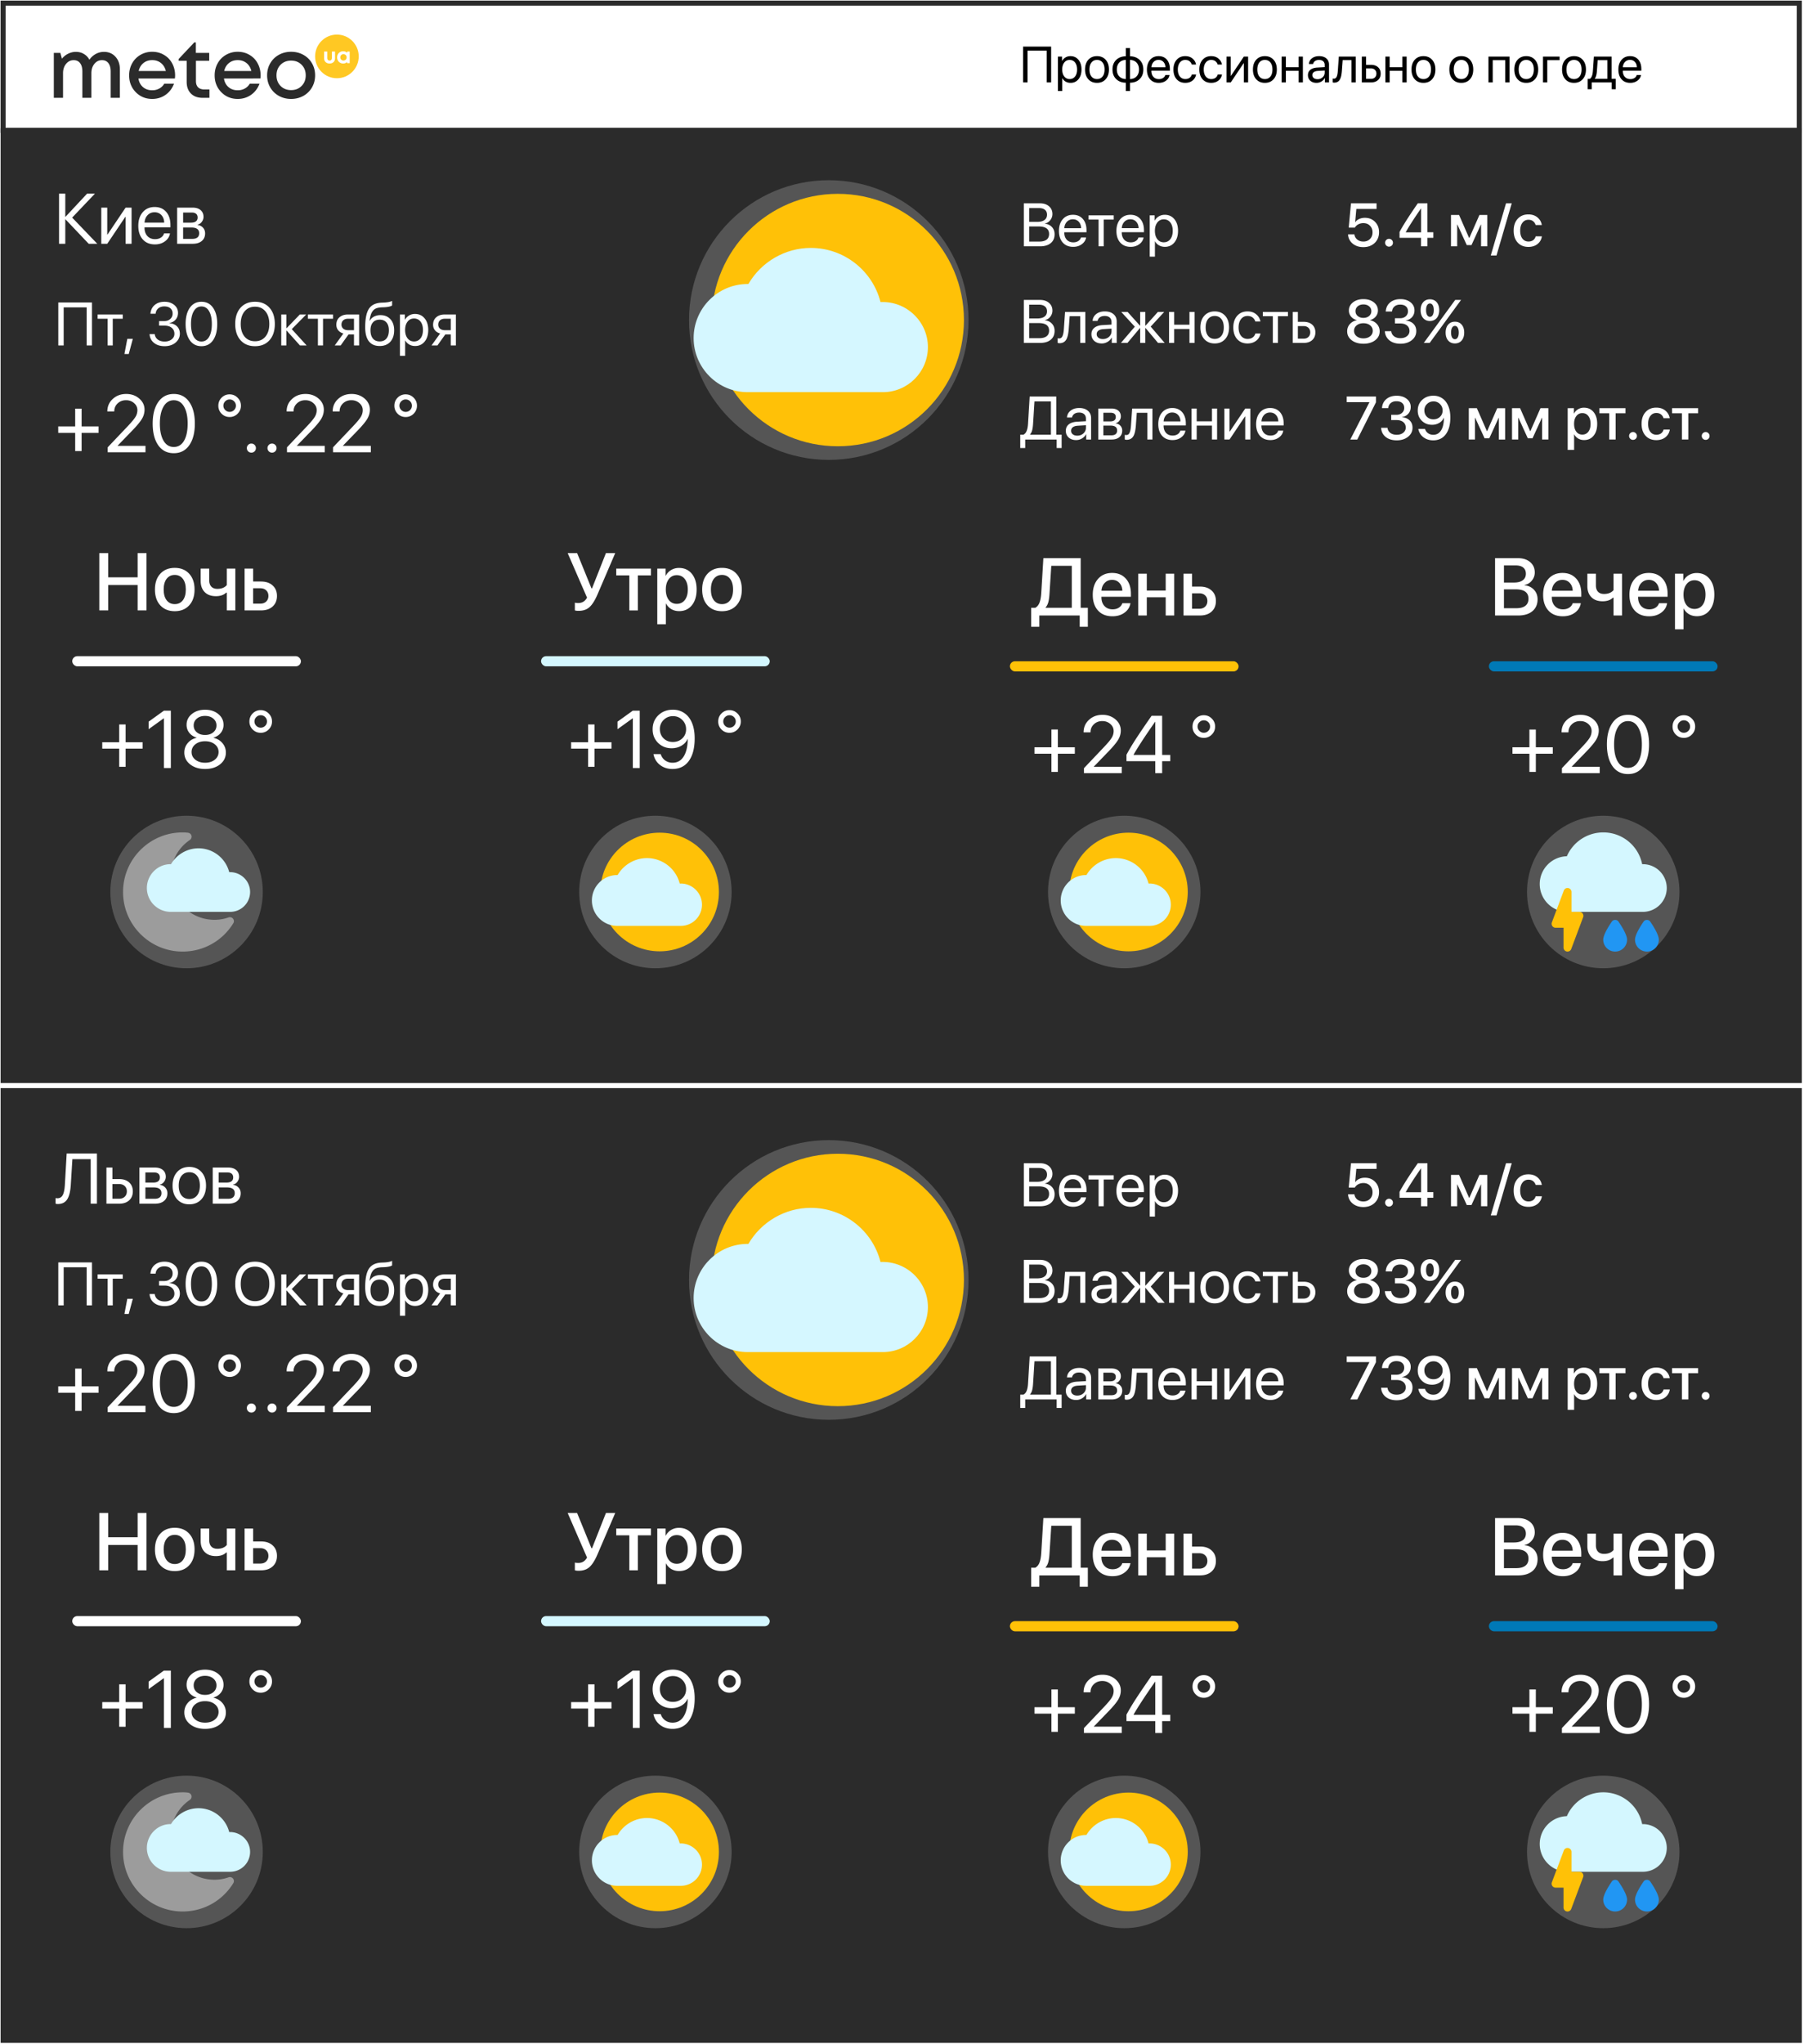 <svg width="355" height="402" fill="none" xmlns="http://www.w3.org/2000/svg"><path fill="#fff" stroke="#2B2B2B" d="M.611.616H354.07v25.026H.611z"/><path d="M206.847 16.208h-.869V9.963h-3.77v6.245h-.884V9.162h5.523v7.046zm3.803-5.166c.651 0 1.176.24 1.573.718.4.479.6 1.115.6 1.91 0 .79-.198 1.427-.595 1.909-.398.478-.917.717-1.558.717-.358 0-.679-.081-.962-.244a1.68 1.68 0 01-.654-.669h-.02v2.52h-.849V11.13h.805v.86h.02c.159-.293.382-.524.669-.694.286-.169.61-.254.971-.254zm-.166 4.507c.453 0 .811-.17 1.075-.508.263-.338.395-.796.395-1.372 0-.576-.132-1.033-.395-1.372-.264-.338-.622-.508-1.075-.508-.436 0-.787.173-1.054.518-.267.345-.401.8-.401 1.362 0 .567.134 1.022.401 1.367.267.342.618.513 1.054.513zm5.391.747c-.71 0-1.279-.236-1.709-.708-.43-.475-.645-1.115-.645-1.919s.215-1.442.645-1.914c.43-.475.999-.713 1.709-.713.706 0 1.274.238 1.704.713.43.472.645 1.11.645 1.914 0 .801-.215 1.44-.645 1.914-.43.476-.998.713-1.704.713zm-1.089-1.245c.27.332.633.498 1.089.498.456 0 .817-.164 1.084-.493.267-.332.4-.794.4-1.387 0-.592-.133-1.053-.4-1.382-.267-.332-.628-.498-1.084-.498-.456 0-.819.166-1.089.498-.267.332-.4.793-.4 1.382 0 .59.133 1.05.4 1.382zm6.763.498v-3.76c-.544.013-.975.188-1.294.523-.319.335-.479.788-.479 1.357 0 .57.16 1.022.479 1.358.319.332.75.506 1.294.522zm2.109-.522c.319-.336.479-.788.479-1.358 0-.57-.16-1.02-.479-1.352-.316-.335-.745-.511-1.289-.528v3.76c.544-.013.973-.187 1.289-.522zm-2.109 1.245c-.794-.016-1.431-.259-1.909-.728-.479-.469-.718-1.094-.718-1.875 0-.781.239-1.406.718-1.875.478-.472 1.115-.714 1.909-.727V9.46h.82v1.607c.791.016 1.426.26 1.904.732.479.469.718 1.092.718 1.87 0 .781-.239 1.408-.718 1.88-.478.469-1.113.71-1.904.723v1.63h-.82v-1.63zm6.435-4.492c-.394 0-.721.136-.981.41-.257.27-.399.618-.425 1.045h2.759c-.01-.43-.138-.78-.386-1.05-.247-.27-.569-.405-.967-.405zm1.333 2.973h.835c-.075.45-.309.819-.703 1.109-.39.29-.861.434-1.411.434-.726 0-1.297-.234-1.714-.703-.416-.469-.625-1.103-.625-1.904 0-.794.209-1.434.625-1.92.42-.484.978-.727 1.675-.727.684 0 1.224.23 1.621.689.397.459.596 1.074.596 1.845v.323h-3.643v.049c0 .488.134.878.401 1.171.267.293.628.44 1.084.44.319 0 .59-.073.815-.22.225-.146.373-.342.444-.586zm6.045-2.06h-.84a1.254 1.254 0 00-.444-.65c-.218-.169-.496-.254-.835-.254-.443 0-.797.173-1.064.518-.267.342-.401.796-.401 1.362 0 .576.134 1.034.401 1.372.27.339.628.508 1.074.508.332 0 .607-.078.825-.234.221-.156.373-.376.454-.66h.84a1.868 1.868 0 01-.703 1.187c-.384.303-.858.454-1.421.454-.71 0-1.276-.236-1.699-.708-.423-.475-.635-1.115-.635-1.919 0-.79.212-1.426.635-1.904.423-.482.986-.723 1.689-.723.583 0 1.061.16 1.436.479.377.319.607.71.688 1.172zm5.098 0h-.84a1.254 1.254 0 00-.444-.65c-.218-.169-.497-.254-.835-.254a1.28 1.28 0 00-1.065.518c-.267.342-.4.796-.4 1.362 0 .576.133 1.034.4 1.372.271.339.629.508 1.075.508.332 0 .607-.078.825-.234.221-.156.373-.376.454-.66h.84a1.868 1.868 0 01-.703 1.187c-.385.303-.858.454-1.421.454-.71 0-1.276-.236-1.7-.708-.423-.475-.634-1.115-.634-1.919 0-.79.211-1.426.634-1.904.424-.482.987-.723 1.69-.723.583 0 1.061.16 1.435.479.378.319.608.71.689 1.172zm1.733 3.515h-.839V11.13h.839v3.78h.039l2.539-3.78h.84v5.078h-.84V12.43h-.039l-2.539 3.78zm6.719.088c-.71 0-1.279-.236-1.709-.708-.43-.475-.644-1.115-.644-1.919s.214-1.442.644-1.914c.43-.475.999-.713 1.709-.713.706 0 1.275.238 1.704.713.43.472.645 1.11.645 1.914 0 .801-.215 1.44-.645 1.914-.429.476-.998.713-1.704.713zm-1.089-1.245c.27.332.633.498 1.089.498.456 0 .817-.164 1.084-.493.267-.332.4-.794.4-1.387 0-.592-.133-1.053-.4-1.382-.267-.332-.628-.498-1.084-.498-.456 0-.819.166-1.089.498-.267.332-.4.793-.4 1.382 0 .59.133 1.05.4 1.382zm7.725 1.157v-2.285h-2.505v2.285h-.84V11.13h.84v2.095h2.505V11.13h.84v5.078h-.84zm3.716-.634c.4 0 .735-.124 1.006-.371.273-.251.41-.559.41-.923v-.415l-1.358.083c-.342.022-.607.105-.796.249a.692.692 0 00-.278.576c0 .24.093.434.278.58.186.147.432.22.738.22zm-.191.722c-.504 0-.913-.14-1.225-.42-.31-.28-.464-.647-.464-1.103 0-.436.159-.785.478-1.045.323-.26.777-.407 1.363-.44l1.455-.083v-.424c0-.31-.098-.552-.293-.728-.196-.176-.469-.264-.821-.264-.322 0-.584.072-.786.215a.929.929 0 00-.385.591h-.821a1.5 1.5 0 01.586-1.113c.365-.293.84-.44 1.426-.44.596 0 1.068.15 1.416.45.352.299.527.701.527 1.206v3.51h-.805v-.874h-.02a1.76 1.76 0 01-.674.699 1.842 1.842 0 01-.957.263zm4.986-2.329a7.422 7.422 0 01-.098.776 3.354 3.354 0 01-.171.63 1.617 1.617 0 01-.278.484 1.136 1.136 0 01-.406.293 1.402 1.402 0 01-.556.102.778.778 0 01-.303-.053v-.767c.078.026.164.04.259.04.237 0 .415-.13.532-.387.117-.26.192-.64.225-1.137l.195-2.818h3.325v5.078h-.84v-4.38h-1.728l-.156 2.14zm5.712-.517h-.947v2.06h.947c.329 0 .591-.094.787-.283.198-.189.297-.438.297-.747 0-.313-.099-.562-.297-.747-.196-.189-.458-.283-.787-.283zm-1.787 2.758V11.13h.84v1.621h.962c.583 0 1.047.157 1.392.47.345.312.517.732.517 1.259 0 .527-.172.947-.517 1.26-.345.312-.809.468-1.392.468h-1.802zm7.984 0v-2.285h-2.505v2.285h-.84V11.13h.84v2.095h2.505V11.13h.84v5.078h-.84zm4.145.088c-.709 0-1.279-.236-1.709-.708-.429-.475-.644-1.115-.644-1.919s.215-1.442.644-1.914c.43-.475 1-.713 1.709-.713.707 0 1.275.238 1.704.713.43.472.645 1.11.645 1.914 0 .801-.215 1.44-.645 1.914-.429.476-.997.713-1.704.713zm-1.089-1.245c.271.332.634.498 1.089.498.456 0 .817-.164 1.084-.493.267-.332.401-.794.401-1.387 0-.592-.134-1.053-.401-1.382-.267-.332-.628-.498-1.084-.498-.455 0-.818.166-1.089.498-.267.332-.4.793-.4 1.382 0 .59.133 1.05.4 1.382zm8.54 1.245c-.709 0-1.279-.236-1.709-.708-.429-.475-.644-1.115-.644-1.919s.215-1.442.644-1.914c.43-.475 1-.713 1.709-.713.707 0 1.275.238 1.705.713.429.472.644 1.11.644 1.914 0 .801-.215 1.44-.644 1.914-.43.476-.998.713-1.705.713zm-1.088-1.245c.27.332.633.498 1.088.498.456 0 .818-.164 1.084-.493.267-.332.401-.794.401-1.387 0-.592-.134-1.053-.401-1.382-.266-.332-.628-.498-1.084-.498-.455 0-.818.166-1.088.498-.267.332-.401.793-.401 1.382 0 .59.134 1.05.401 1.382zm9.726 1.157v-4.38h-2.456v4.38h-.84V11.13h4.141v5.078h-.845zm4.146.088c-.71 0-1.28-.236-1.709-.708-.43-.475-.645-1.115-.645-1.919s.215-1.442.645-1.914c.429-.475.999-.713 1.709-.713.706 0 1.274.238 1.704.713.429.472.644 1.11.644 1.914 0 .801-.215 1.44-.644 1.914-.43.476-.998.713-1.704.713zm-1.089-1.245c.27.332.633.498 1.089.498.455 0 .817-.164 1.084-.493.267-.332.4-.794.4-1.387 0-.592-.133-1.053-.4-1.382-.267-.332-.629-.498-1.084-.498-.456 0-.819.166-1.089.498-.267.332-.401.793-.401 1.382 0 .59.134 1.05.401 1.382zm7.646-3.223h-2.426v4.38h-.84V11.13h3.266v.698zm2.837 4.468c-.709 0-1.279-.236-1.709-.708-.429-.475-.644-1.115-.644-1.919s.215-1.442.644-1.914c.43-.475 1-.713 1.709-.713.707 0 1.275.238 1.704.713.43.472.645 1.11.645 1.914 0 .801-.215 1.44-.645 1.914-.429.476-.997.713-1.704.713zm-1.089-1.245c.271.332.633.498 1.089.498.456 0 .817-.164 1.084-.493.267-.332.401-.794.401-1.387 0-.592-.134-1.053-.401-1.382-.267-.332-.628-.498-1.084-.498-.456 0-.818.166-1.089.498-.267.332-.4.793-.4 1.382 0 .59.133 1.05.4 1.382zm7.652.46v-3.682H314.4l-.156 2.138c-.049.697-.187 1.198-.415 1.504v.04h2.476zm-3.081 2.04h-.791v-2.04h.424c.342-.225.542-.746.601-1.563l.195-2.818h3.496v4.38h.806v2.041h-.791v-1.343h-3.94v1.343zm7.534-5.771a1.3 1.3 0 00-.982.41c-.257.27-.398.618-.424 1.045h2.758c-.009-.43-.138-.78-.385-1.05-.248-.27-.57-.405-.967-.405zm1.333 2.973h.835c-.075.45-.309.819-.703 1.109-.391.29-.861.434-1.411.434-.726 0-1.298-.234-1.714-.703-.417-.469-.625-1.103-.625-1.904 0-.794.208-1.434.625-1.92.42-.484.978-.727 1.674-.727.684 0 1.224.23 1.622.689.397.459.595 1.074.595 1.845v.323h-3.642v.049c0 .488.133.878.4 1.171.267.293.628.44 1.084.44.319 0 .591-.073.815-.22a1.03 1.03 0 00.445-.586z" fill="#000"/><path d="M20.468 10.203c.926 0 1.677.32 2.253.959.58.639.87 1.46.87 2.46v5.618h-1.813v-5.17c0-.714-.15-1.265-.447-1.654-.299-.389-.722-.583-1.271-.583-.591 0-1.087.242-1.486.727-.394.485-.591 1.1-.591 1.846v4.834h-1.774v-5.17c0-.714-.15-1.265-.448-1.654-.293-.389-.716-.583-1.27-.583-.591 0-1.087.242-1.486.727-.4.485-.6 1.1-.6 1.846v4.834h-1.813v-8.837h1.286l.312 1.142c.335-.42.743-.748 1.222-.982a3.4 3.4 0 011.526-.36c.592 0 1.116.138 1.574.415.464.272.823.65 1.08 1.135.324-.48.74-.858 1.246-1.135a3.342 3.342 0 011.63-.415zm13.99 4.642c0 .17-.013.368-.04.591h-7.175c.112.714.41 1.279.895 1.694.485.416 1.09.624 1.814.624a2.82 2.82 0 001.398-.344c.415-.23.74-.546.975-.95h1.917c-.351.931-.908 1.664-1.67 2.196-.761.533-1.635.8-2.62.8-1.29 0-2.368-.443-3.236-1.327-.869-.89-1.303-1.992-1.303-3.308 0-.868.197-1.656.592-2.365a4.288 4.288 0 011.63-1.662 4.506 4.506 0 012.317-.607c.879 0 1.664.21 2.357.631a4.174 4.174 0 011.59 1.686c.373.703.56 1.484.56 2.341zm-4.506-3.02c-.677 0-1.252.192-1.726.575-.474.384-.786.906-.935 1.566h5.345c-.165-.67-.487-1.196-.966-1.574-.475-.378-1.047-.567-1.718-.567zm10.259 5.769h1.007v1.646h-1.35c-.97 0-1.734-.28-2.294-.84-.559-.564-.839-1.334-.839-2.308V11.96h-1.582v-.352L38.23 8.34h.311v2.062h2.629v1.558h-2.613v3.987c0 .527.141.935.423 1.222.288.283.698.424 1.231.424zm11.074-2.749c0 .17-.013.368-.04.591H44.07c.112.714.41 1.279.895 1.694.485.416 1.09.624 1.814.624a2.82 2.82 0 001.398-.344c.416-.23.74-.546.975-.95h1.917c-.351.931-.908 1.664-1.67 2.196-.761.533-1.635.8-2.62.8-1.29 0-2.368-.443-3.236-1.327-.868-.89-1.303-1.992-1.303-3.308 0-.868.198-1.656.592-2.365a4.288 4.288 0 011.63-1.662 4.506 4.506 0 012.317-.607c.879 0 1.664.21 2.357.631a4.174 4.174 0 011.59 1.686c.373.703.56 1.484.56 2.341zm-4.506-3.02c-.677 0-1.252.192-1.726.575-.474.384-.786.906-.935 1.566h5.346c-.166-.67-.488-1.196-.967-1.574-.474-.378-1.047-.567-1.718-.567zm12.92 7.031c-.72.4-1.524.6-2.413.6-.89 0-1.694-.2-2.413-.6a4.452 4.452 0 01-1.694-1.662c-.41-.708-.615-1.5-.615-2.373 0-.879.205-1.67.615-2.373a4.378 4.378 0 011.694-1.662c.719-.4 1.523-.599 2.413-.599.89 0 1.694.2 2.413.6a4.376 4.376 0 011.694 1.661c.41.709.615 1.5.615 2.373 0 .874-.205 1.665-.615 2.373a4.453 4.453 0 01-1.694 1.662zm-4.483-1.95c.544.544 1.233.816 2.07.816.836 0 1.523-.272 2.061-.815.544-.544.815-1.239.815-2.086 0-.847-.271-1.542-.815-2.085-.538-.543-1.225-.815-2.061-.815-.837 0-1.526.272-2.07.815-.538.543-.807 1.238-.807 2.085s.27 1.542.807 2.086z" fill="#2B2B2B"/><circle cx="66.3" cy="11.094" r="4.292" fill="#FFC823"/><path d="M64.857 12.491c-.322 0-.582-.094-.78-.283-.197-.188-.296-.437-.296-.745v-1.32h.618v1.25c0 .162.04.29.121.382.082.09.194.136.337.136a.419.419 0 00.335-.138.561.561 0 00.12-.38v-1.25h.617v1.32c0 .308-.098.557-.294.745-.195.189-.455.283-.778.283zm3.496-2.351h.462v2.283h-.485l-.053-.204a1.087 1.087 0 01-.74.272c-.226 0-.43-.052-.613-.157a1.12 1.12 0 01-.43-.433 1.254 1.254 0 01-.154-.62c0-.226.051-.43.154-.613.104-.185.247-.328.43-.432.183-.104.387-.157.613-.157.29 0 .54.093.75.28l.066-.22zm-1.212 1.59a.605.605 0 00.446.177.607.607 0 00.622-.626.607.607 0 00-.622-.625.609.609 0 00-.621.626c0 .178.058.328.175.447z" fill="#fff"/><path fill="#2B2B2B" stroke="#2B2B2B" d="M.619 25.708h353.452v186.79H.619z"/><g filter="url(#filter0_f)"><circle cx="163.092" cy="62.945" r="27.5" fill="#fff" fill-opacity=".2"/></g><g clip-path="url(#clip0)"><path d="M164.867 87.769c13.709 0 24.823-11.114 24.823-24.824s-11.114-24.823-24.823-24.823c-13.71 0-24.824 11.114-24.824 24.823 0 13.71 11.114 24.824 24.824 24.824z" fill="#FFC107"/><path d="M173.274 59.41c-1.574-6.185-7.188-10.65-13.727-10.65-5.054 0-9.749 2.749-12.274 7.093h-.138c-5.866 0-10.639 4.773-10.639 10.639 0 5.865 4.773 10.638 10.639 10.638h26.597c4.89 0 8.865-3.975 8.865-8.865 0-5.04-4.259-9.093-9.323-8.855z" fill="#D5F7FF"/></g><path d="M265.717 86.445l3.756-7.318v-.03h-4.459V77.99h5.754v1.137l-3.674 7.318h-1.377zm8.051-3.826v-1.031h1.019c.453 0 .822-.13 1.108-.387a1.26 1.26 0 00.433-.984c0-.403-.135-.721-.404-.955-.266-.235-.645-.352-1.137-.352-.457 0-.828.123-1.113.37-.285.241-.447.572-.486.99h-1.237c.051-.743.336-1.334.856-1.776.523-.441 1.203-.662 2.039-.662.804 0 1.466.207 1.986.621.52.41.779.94.779 1.588 0 .523-.158.965-.474 1.324-.317.356-.739.58-1.266.674v.023c.641.043 1.149.249 1.524.616.378.367.568.845.568 1.435 0 .73-.295 1.328-.885 1.793-.59.465-1.33.697-2.221.697-.902 0-1.63-.224-2.185-.673-.551-.454-.848-1.05-.891-1.788h1.26c.043.41.225.74.545.99.324.25.748.376 1.271.376.516 0 .94-.131 1.272-.393.332-.265.498-.605.498-1.02 0-.456-.162-.816-.486-1.078-.321-.265-.76-.398-1.319-.398h-1.054zm8.261 3.984c-.75 0-1.394-.205-1.933-.615a2.593 2.593 0 01-.991-1.629h1.319c.101.348.299.627.592.838.296.211.64.317 1.031.317.66 0 1.174-.293 1.541-.88.367-.585.551-1.41.551-2.472h-.024a2.1 2.1 0 01-.885 1.008 2.74 2.74 0 01-1.435.375c-.805 0-1.475-.266-2.01-.797-.531-.531-.797-1.197-.797-1.998 0-.848.291-1.547.873-2.098.582-.55 1.321-.826 2.215-.826.625 0 1.18.154 1.664.463.489.305.869.742 1.143 1.313.347.675.521 1.507.521 2.496 0 1.414-.299 2.52-.896 3.316-.594.793-1.42 1.19-2.479 1.19zm.047-4.13c.52 0 .951-.165 1.295-.493.344-.332.516-.748.516-1.248s-.174-.921-.522-1.265a1.717 1.717 0 00-1.271-.522c-.504 0-.93.172-1.278.516a1.68 1.68 0 00-.521 1.248c0 .508.168.93.504 1.266.34.332.765.498 1.277.498zm8.18 3.972h-1.219v-6.164h1.588L292.6 84.8h.046l1.987-4.518h1.553v6.164h-1.231v-4.277h-.041l-1.846 4.037h-.925l-1.846-4.037h-.041v4.277zm8.508 0h-1.219v-6.164h1.588l1.974 4.518h.047l1.987-4.518h1.552v6.164h-1.23v-4.277h-.041l-1.846 4.037h-.926l-1.845-4.037h-.041v4.277zm12.943-6.263c.785 0 1.414.287 1.887.86.472.575.709 1.349.709 2.321 0 .973-.235 1.748-.703 2.326-.469.575-1.092.862-1.87.862-.437 0-.826-.1-1.166-.3a2.014 2.014 0 01-.773-.82h-.029v3.053h-1.266v-8.203h1.225v1.06h.023c.184-.359.447-.642.791-.849a2.23 2.23 0 011.172-.31zm-.334 5.296c.5 0 .897-.189 1.189-.568.293-.383.44-.898.44-1.547 0-.644-.147-1.158-.44-1.54-.292-.384-.689-.575-1.189-.575-.484 0-.875.193-1.172.58-.297.387-.445.898-.445 1.535 0 .64.146 1.154.439 1.541.297.383.69.574 1.178.574zm8.496-5.197v1.002h-1.933v5.162h-1.26v-5.162h-1.934v-1.002h5.127zm2.027 6.006a.74.74 0 01-.544.223.74.74 0 01-.545-.223.74.74 0 01-.223-.545.74.74 0 01.223-.545.74.74 0 01.545-.222.74.74 0 01.544.222.74.74 0 01.223.545.74.74 0 01-.223.545zm6.68-4.031h-1.219a1.413 1.413 0 00-.492-.744c-.242-.192-.551-.287-.926-.287-.488 0-.88.195-1.177.586-.293.386-.44.904-.44 1.552 0 .664.147 1.188.44 1.57.297.38.693.569 1.189.569.371 0 .678-.088.92-.264a1.36 1.36 0 00.498-.756h1.219a2.275 2.275 0 01-.856 1.512c-.476.379-1.074.568-1.793.568-.886 0-1.591-.287-2.115-.86-.523-.575-.785-1.354-.785-2.339 0-.969.262-1.742.785-2.32.528-.582 1.229-.873 2.104-.873.73 0 1.33.2 1.799.597.472.395.755.891.849 1.489zm5.59-1.975v1.002h-1.934v5.162h-1.259v-5.162h-1.934v-1.002h5.127zm2.027 6.006a.74.74 0 01-.545.223.74.74 0 01-.544-.223.74.74 0 01-.223-.545.74.74 0 01.223-.545.74.74 0 01.544-.222.74.74 0 01.545.222.74.74 0 01.223.545.74.74 0 01-.223.545zm-132.9-2.953c-.031.523-.09.947-.176 1.271a2.141 2.141 0 01-.416.844v.047h4.102v-6.557h-3.235l-.275 4.395zm-1.547 3.111v1.67h-.978v-2.619h.627c.293-.156.507-.412.644-.768.141-.359.229-.832.264-1.417l.322-5.32h5.232v7.505h1.055v2.62h-.978v-1.67h-6.188zm10.248-.761c.481 0 .883-.149 1.207-.446.328-.3.492-.67.492-1.107v-.498l-1.629.1c-.41.027-.728.126-.955.298a.83.83 0 00-.334.692c0 .289.112.521.334.697.223.176.518.263.885.263zm-.228.867c-.606 0-1.096-.168-1.471-.504-.371-.336-.557-.778-.557-1.324 0-.524.192-.942.574-1.254.387-.313.932-.489 1.635-.528l1.746-.1v-.509c0-.371-.117-.662-.351-.873-.235-.211-.563-.317-.985-.317-.386 0-.701.086-.943.258a1.121 1.121 0 00-.463.71h-.984c.035-.544.269-.989.703-1.337.437-.351 1.008-.527 1.711-.527.715 0 1.281.18 1.699.54.422.358.633.84.633 1.446v4.213h-.967v-1.049h-.023a2.108 2.108 0 01-.809.838 2.21 2.21 0 01-1.148.317zm6.82-5.373h-1.459v1.705h1.307c.757 0 1.136-.29 1.136-.867 0-.27-.084-.477-.252-.622-.168-.144-.412-.216-.732-.216zm-.07 2.525h-1.389v1.916h1.57c.367 0 .649-.08.844-.24.195-.164.293-.4.293-.71 0-.644-.439-.966-1.318-.966zm-2.397 2.742v-6.093h2.608c.57 0 1.019.138 1.347.415.328.278.492.659.492 1.143 0 .309-.097.59-.293.844a1.17 1.17 0 01-.709.469v.046c.383.055.69.211.92.47.235.257.352.575.352.954 0 .54-.188.967-.563 1.284-.371.312-.88.468-1.529.468h-2.625zm7.395-2.69a8.846 8.846 0 01-.118.932 3.95 3.95 0 01-.205.756 1.899 1.899 0 01-.334.58 1.35 1.35 0 01-.486.352 1.682 1.682 0 01-.668.123.924.924 0 01-.363-.065v-.92a.978.978 0 00.31.047c.286 0 .498-.154.639-.462.141-.313.231-.768.27-1.366l.234-3.38h3.99v6.093h-1.008V81.19h-2.074l-.187 2.567zm7.16-2.624a1.56 1.56 0 00-1.178.492c-.308.324-.478.742-.51 1.254h3.311c-.012-.516-.166-.936-.463-1.26-.297-.324-.684-.486-1.16-.486zm1.599 3.568h1.002c-.089.54-.371.983-.843 1.33-.469.348-1.034.522-1.694.522-.871 0-1.556-.282-2.056-.844-.5-.563-.75-1.324-.75-2.285 0-.953.25-1.72.75-2.303.504-.582 1.173-.873 2.009-.873.821 0 1.469.275 1.946.826.476.551.715 1.29.715 2.215v.387h-4.372v.058c0 .586.161 1.055.481 1.407.32.351.754.527 1.301.527.383 0 .709-.088.978-.264.27-.175.448-.41.533-.703zm6.223 1.746v-2.742h-3.006v2.742h-1.008v-6.093h1.008v2.513h3.006v-2.513h1.008v6.093h-1.008zm3.451 0h-1.008v-6.093h1.008v4.535h.047l3.047-4.535h1.008v6.093h-1.008V81.91h-.047l-3.047 4.535zm7.981-5.314c-.473 0-.866.164-1.178.492-.309.324-.479.742-.51 1.254h3.311c-.012-.516-.166-.936-.463-1.26-.297-.324-.684-.486-1.16-.486zm1.599 3.568h1.002c-.09.54-.371.983-.843 1.33-.469.348-1.034.522-1.694.522-.871 0-1.556-.282-2.056-.844-.5-.563-.75-1.324-.75-2.285 0-.953.25-1.72.75-2.303.503-.582 1.173-.873 2.009-.873.821 0 1.469.275 1.946.826.476.551.714 1.29.714 2.215v.387h-4.371v.058c0 .586.161 1.055.481 1.407.32.351.754.527 1.301.527.382 0 .709-.088.978-.264.27-.175.447-.41.533-.703zm16.774-17.096c-.942 0-1.711-.228-2.309-.685-.594-.457-.89-1.043-.89-1.758 0-.535.171-1.002.515-1.4.348-.399.803-.657 1.365-.774v-.029a2.165 2.165 0 01-1.125-.703 1.85 1.85 0 01-.416-1.195c0-.641.27-1.172.809-1.594.539-.422 1.223-.633 2.051-.633.832 0 1.515.21 2.051.633.535.418.802.95.802 1.6 0 .445-.138.837-.416 1.177-.277.34-.65.578-1.119.715v.03c.563.116 1.016.374 1.36.773.347.398.521.865.521 1.4 0 .719-.299 1.307-.896 1.764-.598.453-1.366.68-2.303.68zm-1.33-1.47c.347.277.791.416 1.33.416s.98-.139 1.324-.416a1.32 1.32 0 00.516-1.067c0-.437-.172-.795-.516-1.072-.344-.281-.785-.422-1.324-.422s-.983.14-1.33.422a1.325 1.325 0 00-.516 1.072c0 .43.172.785.516 1.067zm1.33-3.615c.453 0 .826-.123 1.119-.37.293-.25.439-.566.439-.949 0-.387-.146-.703-.439-.95-.289-.25-.662-.374-1.119-.374-.457 0-.832.125-1.125.375a1.19 1.19 0 00-.434.95c0 .386.145.702.434.948.293.246.668.37 1.125.37zm6.205 1.101v-1.031h1.019c.454 0 .823-.13 1.108-.387a1.26 1.26 0 00.433-.984c0-.403-.134-.721-.404-.955-.266-.235-.644-.352-1.137-.352-.457 0-.828.123-1.113.37-.285.241-.447.572-.486.99h-1.237c.051-.743.336-1.335.856-1.776.523-.441 1.203-.662 2.039-.662.805 0 1.467.207 1.986.621.52.41.78.94.78 1.588 0 .523-.159.965-.475 1.324-.316.356-.738.58-1.266.674v.023c.641.043 1.149.248 1.524.616.379.367.568.845.568 1.435 0 .73-.295 1.328-.885 1.793-.589.465-1.33.697-2.22.697-.903 0-1.631-.224-2.186-.673-.551-.454-.848-1.05-.89-1.788h1.259c.043.41.225.74.545.99.324.25.748.376 1.272.376.515 0 .939-.131 1.271-.393.332-.265.498-.605.498-1.02 0-.456-.162-.816-.486-1.078-.32-.265-.76-.398-1.318-.398h-1.055zm8.215-4.172c.332.387.498.904.498 1.553 0 .648-.166 1.166-.498 1.553-.332.386-.776.58-1.33.58-.559 0-1.004-.194-1.336-.58-.332-.387-.498-.905-.498-1.553 0-.648.166-1.166.498-1.553.332-.387.777-.58 1.336-.58.554 0 .998.194 1.33.58zm-1.33 2.86c.23 0 .414-.118.55-.352.137-.234.205-.555.205-.96 0-.403-.068-.722-.205-.956-.136-.234-.32-.352-.55-.352-.235 0-.42.118-.557.352-.137.234-.205.553-.205.955 0 .406.068.727.205.961.137.234.322.352.557.352zm-.053 5.138h-1.16l3.269-4.47 2.912-3.985h1.155l-3.182 4.36-2.994 4.095zm6.797-2.033c0 .648-.166 1.166-.498 1.553-.328.386-.772.58-1.33.58-.559 0-1.004-.194-1.336-.58-.328-.387-.492-.904-.492-1.553 0-.652.164-1.172.492-1.559.332-.386.777-.58 1.336-.58.558 0 1.002.194 1.33.58.332.387.498.907.498 1.559zm-2.385.955c.137.23.322.346.557.346.234 0 .418-.115.55-.346.137-.234.205-.555.205-.96 0-.407-.068-.725-.205-.956-.132-.234-.316-.351-.55-.351-.235 0-.42.117-.557.351-.133.23-.199.549-.199.955 0 .406.066.727.199.961zm-81.086 1.078h-3.193V58.99h3.205c.722 0 1.306.194 1.752.58.449.387.674.897.674 1.53 0 .44-.143.841-.428 1.2-.281.356-.625.571-1.031.645v.047c.574.074 1.031.299 1.371.674.343.375.515.844.515 1.406 0 .746-.254 1.328-.761 1.746-.504.418-1.206.627-2.104.627zm-2.139-7.523v2.713h1.582c.625 0 1.102-.121 1.43-.364.332-.242.498-.591.498-1.048 0-.418-.139-.739-.416-.961-.277-.227-.672-.34-1.183-.34h-1.911zm0 6.592h1.981c.637 0 1.119-.127 1.447-.381.328-.254.492-.625.492-1.114 0-.984-.679-1.476-2.039-1.476h-1.881v2.97zm7.782-1.758a8.846 8.846 0 01-.118.931 3.95 3.95 0 01-.205.756 1.899 1.899 0 01-.334.58 1.359 1.359 0 01-.486.352 1.682 1.682 0 01-.668.123.924.924 0 01-.363-.065v-.92a.978.978 0 00.31.047c.286 0 .498-.154.639-.462.141-.313.23-.768.27-1.366l.234-3.38h3.99v6.093h-1.008V62.19h-2.074l-.187 2.567zm6.726 1.927c.481 0 .883-.148 1.207-.445.328-.3.492-.67.492-1.107v-.498l-1.628.1c-.411.027-.729.126-.956.298a.83.83 0 00-.334.692c0 .289.112.521.334.697.223.176.518.263.885.263zm-.228.868c-.606 0-1.096-.168-1.471-.504-.371-.336-.557-.778-.557-1.324 0-.524.192-.942.575-1.254.386-.313.931-.489 1.634-.528l1.746-.1v-.509c0-.371-.117-.662-.351-.873-.235-.211-.563-.317-.985-.317-.386 0-.701.086-.943.258a1.121 1.121 0 00-.463.71h-.984c.035-.544.269-.989.703-1.337.437-.351 1.008-.527 1.711-.527.715 0 1.281.18 1.699.54.422.358.633.84.633 1.446v4.213h-.967v-1.049h-.023a2.108 2.108 0 01-.809.838 2.21 2.21 0 01-1.148.317zm9.633-3.317l2.753 3.211h-1.306l-2.461-2.93h-.047v2.93h-1.008v-2.93h-.041l-2.461 2.93h-1.289l2.736-3.193-2.671-2.9h1.253l2.432 2.695h.041v-2.695h1.008v2.695h.047l2.431-2.695h1.243l-2.66 2.882zm7.628 3.211v-2.742h-3.005v2.742h-1.008v-6.093h1.008v2.513h3.005v-2.514h1.008v6.094h-1.008zm4.975.106c-.852 0-1.535-.284-2.051-.85-.515-.57-.773-1.338-.773-2.303 0-.964.258-1.73.773-2.296.516-.57 1.199-.856 2.051-.856.848 0 1.529.285 2.045.855.516.567.773 1.333.773 2.297 0 .961-.257 1.727-.773 2.297-.516.57-1.197.856-2.045.856zm-1.307-1.494c.325.398.76.597 1.307.597.547 0 .98-.197 1.301-.592.32-.398.48-.953.48-1.664 0-.71-.16-1.263-.48-1.658-.321-.398-.754-.598-1.301-.598-.547 0-.982.2-1.307.598-.32.399-.48.951-.48 1.658s.16 1.26.48 1.659zm10.301-2.83h-1.008a1.499 1.499 0 00-.533-.78c-.262-.203-.596-.305-1.002-.305-.531 0-.957.207-1.277.622-.32.41-.481.955-.481 1.634 0 .692.161 1.24.481 1.647.324.406.754.61 1.289.61.398 0 .728-.094.99-.282a1.41 1.41 0 00.545-.791h1.008a2.241 2.241 0 01-.844 1.424c-.461.363-1.029.545-1.705.545-.852 0-1.531-.284-2.039-.85-.508-.57-.762-1.338-.762-2.303 0-.949.254-1.71.762-2.285.508-.578 1.184-.867 2.027-.867.7 0 1.274.191 1.723.574.453.383.729.852.826 1.407zm5.414-1.875v.837h-1.969v5.256h-1.007V62.19h-1.969v-.837h4.945zm3.088 2.783H255.4v2.472h1.137c.395 0 .709-.113.943-.34.239-.226.358-.525.358-.896 0-.375-.119-.674-.358-.896-.234-.227-.548-.34-.943-.34zm-2.144 3.31v-6.093h1.007v1.945h1.155c.699 0 1.256.187 1.67.562.414.375.621.88.621 1.512 0 .633-.207 1.137-.621 1.512-.414.375-.971.562-1.67.562h-2.162zm13.884-18.842c-.843 0-1.545-.232-2.103-.697a2.434 2.434 0 01-.897-1.81h1.254c.047.418.233.757.557 1.02.328.26.728.392 1.201.392.531 0 .965-.168 1.301-.504.336-.336.504-.77.504-1.301 0-.531-.168-.967-.504-1.307-.332-.343-.762-.515-1.289-.515a2.1 2.1 0 00-1.002.24 1.71 1.71 0 00-.692.65h-1.201l.446-4.78h5.033v1.107h-3.979l-.234 2.595h.029c.188-.27.445-.478.774-.627a2.639 2.639 0 011.113-.228c.812 0 1.48.267 2.004.803.523.53.785 1.207.785 2.027 0 .867-.289 1.574-.867 2.121-.574.543-1.319.814-2.233.814zm5.608-.316a.742.742 0 01-.545.223.74.74 0 01-.545-.223.74.74 0 01-.223-.545.74.74 0 01.223-.545.74.74 0 01.545-.223c.215 0 .396.075.545.223.148.149.222.33.222.545a.742.742 0 01-.222.545zm5.754.158v-1.67h-4.231v-1.148c.68-1.281 1.877-3.16 3.592-5.637h1.898v5.684h1.161v1.101h-1.161v1.67h-1.259zm-3.006-2.783v.03h3.017v-4.688h-.023c-1.398 2.02-2.397 3.572-2.994 4.658zm10.119 2.783h-1.219v-6.164h1.588l1.975 4.518h.047l1.986-4.518h1.553v6.164h-1.231v-4.277h-.041l-1.846 4.037h-.925l-1.846-4.037h-.041v4.277zm7.734 1.805h-1.125l3-10.26h1.125l-3 10.26zm8.918-5.994h-1.218a1.41 1.41 0 00-.493-.744c-.242-.192-.55-.288-.925-.288-.489 0-.881.196-1.178.587-.293.386-.44.904-.44 1.552 0 .664.147 1.188.44 1.57.297.38.693.569 1.189.569.371 0 .678-.088.92-.264a1.36 1.36 0 00.498-.756h1.219a2.278 2.278 0 01-.855 1.512c-.477.379-1.075.568-1.793.568-.887 0-1.592-.287-2.116-.86-.523-.575-.785-1.354-.785-2.339 0-.968.262-1.742.785-2.32.528-.582 1.229-.873 2.104-.873.73 0 1.33.2 1.799.597.472.395.756.891.849 1.489zm-98.74 4.189h-3.193V39.99h3.205c.722 0 1.306.194 1.752.58.449.387.674.897.674 1.53 0 .44-.143.841-.428 1.2-.281.356-.625.571-1.031.645v.047c.574.074 1.031.299 1.371.674.343.375.515.844.515 1.406 0 .746-.254 1.328-.761 1.746-.504.418-1.206.627-2.104.627zm-2.139-7.523v2.713h1.582c.625 0 1.102-.121 1.43-.364.332-.242.498-.591.498-1.048 0-.418-.139-.739-.416-.961-.277-.227-.672-.34-1.183-.34h-1.911zm0 6.592h1.981c.637 0 1.119-.127 1.447-.381.328-.254.492-.625.492-1.114 0-.984-.679-1.476-2.039-1.476h-1.881v2.97zm8.602-4.383a1.56 1.56 0 00-1.178.492c-.308.324-.478.742-.51 1.254h3.311c-.012-.516-.166-.936-.463-1.26-.297-.324-.683-.486-1.16-.486zm1.6 3.568h1.002c-.09.54-.372.983-.844 1.33-.469.348-1.033.522-1.694.522-.871 0-1.556-.282-2.056-.844-.5-.563-.75-1.324-.75-2.285 0-.953.25-1.72.75-2.303.504-.582 1.174-.873 2.01-.873.82 0 1.468.275 1.945.826.476.551.715 1.29.715 2.215v.387h-4.371v.058c0 .586.16 1.055.48 1.407.32.351.754.527 1.301.527.383 0 .709-.088.978-.264.27-.175.448-.41.534-.703zm6.433-4.347v.837h-1.969v5.256h-1.007V43.19h-1.969v-.837h4.945zm3.276.779c-.473 0-.866.164-1.178.492-.309.324-.479.742-.51 1.254h3.311c-.012-.516-.166-.936-.463-1.26-.297-.324-.684-.486-1.16-.486zm1.599 3.568h1.002c-.09.54-.371.983-.844 1.33-.468.348-1.033.522-1.693.522-.871 0-1.557-.282-2.057-.844-.5-.563-.75-1.324-.75-2.285 0-.953.25-1.72.75-2.303.504-.582 1.174-.873 2.01-.873.82 0 1.469.275 1.945.826.477.551.715 1.29.715 2.215v.387h-4.371v.058c0 .586.16 1.055.481 1.407.32.351.754.527 1.3.527.383 0 .709-.088.979-.264.269-.175.447-.41.533-.703zm5.174-4.453c.781 0 1.41.287 1.887.861.48.575.72 1.338.72 2.291 0 .95-.238 1.713-.714 2.291-.477.575-1.1.862-1.87.862-.429 0-.814-.098-1.154-.293a2.017 2.017 0 01-.785-.803h-.023v3.023h-1.02v-8.127h.967v1.032h.023c.192-.352.459-.63.803-.832a2.248 2.248 0 011.166-.305zm-.199 5.408c.543 0 .972-.203 1.289-.61.316-.405.474-.954.474-1.646 0-.691-.158-1.24-.474-1.646-.317-.406-.746-.61-1.289-.61a1.52 1.52 0 00-1.266.622c-.32.414-.48.959-.48 1.634 0 .68.16 1.227.48 1.641.32.41.742.615 1.266.615zM14.201 42.798l4.943 5.147h-1.689l-4.553-4.792h-.054v4.792h-1.23v-9.864h1.23v4.546h.054l4.239-4.546h1.545L14.2 42.798zm6.904 5.147H19.93v-7.11h1.175v5.292h.055l3.555-5.291h1.176v7.11h-1.176v-5.292h-.055l-3.555 5.291zm9.311-6.2c-.551 0-1.01.191-1.374.574-.36.378-.558.866-.595 1.463h3.863c-.014-.601-.194-1.091-.54-1.47-.347-.378-.798-.567-1.354-.567zm1.866 4.163h1.17c-.106.629-.434 1.146-.985 1.552-.547.405-1.206.608-1.976.608-1.016 0-1.816-.328-2.4-.984-.582-.656-.874-1.545-.874-2.666 0-1.112.292-2.008.875-2.687.588-.679 1.37-1.018 2.345-1.018.957 0 1.713.321 2.27.964.555.642.833 1.504.833 2.584v.45h-5.1v.07c0 .683.187 1.23.561 1.64.374.41.88.615 1.518.615.446 0 .827-.102 1.141-.308.315-.205.522-.478.622-.82zm5.455-4.108h-1.702v1.989h1.525c.884 0 1.326-.337 1.326-1.012 0-.314-.098-.556-.294-.724-.196-.169-.481-.253-.855-.253zm-.082 2.946h-1.62v2.235h1.832c.429 0 .757-.093.985-.28.227-.191.341-.467.341-.827 0-.752-.512-1.128-1.538-1.128zm-2.796 3.2v-7.11h3.042c.666 0 1.19.162 1.573.485.382.324.574.768.574 1.333 0 .36-.114.688-.342.985-.223.296-.499.478-.827.546v.055c.447.064.804.246 1.073.547.274.3.41.672.41 1.114 0 .63-.218 1.128-.656 1.497-.433.365-1.028.547-1.784.547h-3.063zM16.06 85.133v3.578h-1.265v-3.578h-3.336v-1.266h3.336v-3.492h1.266v3.492h3.335v1.266h-3.335zm5.063-4.211c0-.985.354-1.802 1.063-2.453.708-.657 1.593-.985 2.656-.985 1.005 0 1.857.3 2.555.899.697.599 1.046 1.33 1.046 2.195a3.49 3.49 0 01-.515 1.805c-.344.578-.99 1.357-1.938 2.336l-2.851 2.945v.031h5.492v1.25h-7.438v-.968l3.97-4.18c.754-.797 1.254-1.401 1.5-1.813a2.5 2.5 0 00.374-1.32c0-.542-.219-1.003-.656-1.383-.432-.38-.959-.57-1.578-.57-.662 0-1.214.21-1.657.633-.442.422-.664.948-.664 1.578v.008h-1.359v-.008zm13.078 8.21c-1.307 0-2.328-.52-3.062-1.562-.73-1.047-1.094-2.468-1.094-4.265 0-1.782.367-3.196 1.101-4.243.74-1.052 1.758-1.578 3.055-1.578 1.297 0 2.31.524 3.04 1.57.734 1.042 1.1 2.456 1.1 4.243 0 1.797-.364 3.219-1.093 4.265-.73 1.047-1.745 1.57-3.047 1.57zm-2.023-2.46c.479.823 1.153 1.234 2.023 1.234.87 0 1.542-.409 2.016-1.226.474-.823.71-1.948.71-3.375 0-1.407-.239-2.521-.718-3.344-.48-.828-1.149-1.242-2.008-1.242-.86 0-1.531.414-2.016 1.242-.484.828-.726 1.94-.726 3.336 0 1.427.24 2.552.719 3.375zm13.008-4.656c-.62 0-1.146-.217-1.579-.649a2.161 2.161 0 01-.64-1.578c0-.62.213-1.146.64-1.578a2.148 2.148 0 011.578-.649c.615 0 1.139.22 1.57.657.438.432.657.955.657 1.57 0 .615-.219 1.14-.656 1.578a2.139 2.139 0 01-1.57.648zm0-1.008c.343 0 .635-.12.874-.36.24-.24.36-.526.36-.859 0-.339-.12-.628-.36-.867a1.19 1.19 0 00-.875-.36c-.328 0-.614.12-.859.36a1.17 1.17 0 00-.367.867c0 .328.122.615.367.86.245.239.531.359.86.359zm4.914 7.758a.86.86 0 01-.633.257.86.86 0 01-.633-.257.86.86 0 01-.258-.633.86.86 0 01.258-.633.86.86 0 01.633-.258c.25 0 .46.086.633.258a.86.86 0 01.257.633.86.86 0 01-.257.633zm4.062 0a.86.86 0 01-.633.257.86.86 0 01-.633-.257.86.86 0 01-.257-.633.86.86 0 01.258-.633.86.86 0 01.632-.258.86.86 0 01.633.258.86.86 0 01.258.633.86.86 0 01-.258.633zm2.242-7.844c0-.985.354-1.802 1.063-2.453.708-.657 1.593-.985 2.656-.985 1.005 0 1.857.3 2.555.899.698.599 1.047 1.33 1.047 2.195 0 .625-.172 1.227-.516 1.805-.344.578-.99 1.357-1.938 2.336l-2.851 2.945v.031h5.492v1.25h-7.437v-.968l3.968-4.18c.756-.797 1.256-1.401 1.5-1.813a2.5 2.5 0 00.375-1.32c0-.542-.218-1.003-.656-1.383-.432-.38-.958-.57-1.578-.57-.662 0-1.214.21-1.656.633-.443.422-.664.948-.664 1.578v.008h-1.36v-.008zm9.063 0c0-.985.354-1.802 1.062-2.453.709-.657 1.594-.985 2.657-.985 1.005 0 1.856.3 2.554.899.698.599 1.047 1.33 1.047 2.195 0 .625-.172 1.227-.516 1.805-.343.578-.99 1.357-1.937 2.336l-2.852 2.945v.031h5.493v1.25h-7.438v-.968l3.969-4.18c.755-.797 1.255-1.401 1.5-1.813a2.5 2.5 0 00.375-1.32c0-.542-.219-1.003-.656-1.383-.433-.38-.959-.57-1.578-.57-.662 0-1.214.21-1.657.633-.442.422-.664.948-.664 1.578v.008h-1.36v-.008zm14.36 1.094a2.15 2.15 0 01-1.579-.649 2.162 2.162 0 01-.64-1.578c0-.62.213-1.146.64-1.578a2.148 2.148 0 011.578-.649c.615 0 1.138.22 1.57.657.438.432.657.955.657 1.57 0 .615-.219 1.14-.656 1.578a2.139 2.139 0 01-1.57.648zm0-1.008c.343 0 .635-.12.874-.36.24-.24.36-.526.36-.859 0-.339-.12-.628-.36-.867a1.19 1.19 0 00-.875-.36c-.328 0-.614.12-.86.36a1.17 1.17 0 00-.366.867c0 .328.122.615.367.86.245.239.531.359.86.359zM18.098 67.945h-1.043v-7.494H12.53v7.494h-1.06V59.49h6.627v8.455zm6.058-6.093v.837h-1.968v5.256H21.18V62.69h-1.97v-.837h4.946zm1.178 7.775h-.85l.569-2.983h1.084l-.803 2.983zm5.97-5.584v-.89h1.014c.485 0 .881-.14 1.19-.417a1.38 1.38 0 00.463-1.066c0-.43-.143-.772-.428-1.026-.285-.253-.69-.38-1.213-.38-.484 0-.879.128-1.183.386-.305.258-.481.61-.528 1.055h-1.014c.06-.719.336-1.291.832-1.717.5-.426 1.147-.639 1.94-.639.762 0 1.395.206 1.898.616.504.41.756.931.756 1.564 0 .528-.156.97-.468 1.33-.313.36-.735.586-1.266.68v.023c.64.04 1.15.245 1.53.616.378.367.568.847.568 1.441 0 .473-.133.898-.399 1.277a2.608 2.608 0 01-1.078.88c-.453.206-.955.31-1.506.31-.875 0-1.58-.219-2.115-.656-.535-.438-.822-1.012-.861-1.723h1.013c.047.441.244.797.592 1.066.348.266.8.399 1.36.399.558 0 1.017-.143 1.376-.428.364-.285.545-.648.545-1.09 0-.496-.175-.888-.527-1.177-.348-.29-.824-.434-1.43-.434h-1.06zm8.339 4.043c-.98 0-1.746-.39-2.297-1.172-.547-.785-.82-1.852-.82-3.2 0-1.335.275-2.396.826-3.18.554-.79 1.318-1.184 2.29-1.184.973 0 1.733.392 2.28 1.177.55.782.826 1.842.826 3.182 0 1.348-.273 2.414-.82 3.2-.547.784-1.309 1.177-2.285 1.177zm-1.518-1.846c.36.617.865.926 1.518.926.652 0 1.156-.307 1.511-.92.356-.617.533-1.46.533-2.531 0-1.055-.18-1.89-.539-2.508-.359-.621-.86-.932-1.505-.932-.645 0-1.149.31-1.512.932-.363.621-.545 1.455-.545 2.502 0 1.07.18 1.914.539 2.531zm9.21-5.713c.7-.785 1.65-1.178 2.849-1.178 1.199 0 2.148.393 2.847 1.178.7.785 1.05 1.85 1.05 3.194 0 1.343-.35 2.408-1.05 3.193-.699.781-1.648 1.172-2.847 1.172-1.2 0-2.149-.39-2.848-1.172-.7-.785-1.049-1.85-1.049-3.193 0-1.344.35-2.409 1.049-3.194zm4.9.715c-.505-.613-1.188-.92-2.051-.92-.864 0-1.55.307-2.057.92-.504.61-.756 1.436-.756 2.479 0 1.039.252 1.865.756 2.478.508.61 1.193.914 2.057.914.863 0 1.547-.305 2.05-.914.508-.613.762-1.44.762-2.478 0-1.043-.254-1.87-.762-2.479zm5.18 3.492l2.929 3.211H59.03l-2.63-2.93h-.048v2.93h-1.007v-6.093h1.008v2.695h.046l2.602-2.695h1.26l-2.848 2.882zm8.12-2.882v.837h-1.969v5.256H62.56V62.69h-1.97v-.837h4.946zm2.96 3.087h1.165v-2.25h-1.166c-.398 0-.715.104-.95.31-.23.208-.345.493-.345.856 0 .32.117.582.352.786.238.199.552.298.943.298zm1.165 3.006v-2.168h-1.078l-1.547 2.168H65.87l1.7-2.355c-.434-.125-.774-.338-1.02-.639-.242-.3-.364-.66-.364-1.078 0-.625.208-1.117.622-1.477.418-.363.978-.544 1.681-.544h2.18v6.093H69.66zm5.057.106c-.938 0-1.649-.31-2.133-.932-.48-.621-.72-1.535-.72-2.742 0-1.691.247-2.912.743-3.662.5-.75 1.338-1.147 2.514-1.19l.451-.017c.711-.035 1.24-.145 1.588-.328v.89c-.097.09-.29.168-.58.235-.289.066-.61.107-.96.123l-.452.017c-.426.016-.781.075-1.066.176a1.622 1.622 0 00-.704.486 2.435 2.435 0 00-.427.797 6.443 6.443 0 00-.246 1.172h.047a1.96 1.96 0 01.837-.814 2.731 2.731 0 011.26-.282c.824 0 1.479.27 1.963.809.488.535.733 1.258.733 2.168 0 .957-.254 1.713-.762 2.268-.508.55-1.203.826-2.086.826zM73.38 66.58c.316.379.762.568 1.336.568.574 0 1.017-.19 1.33-.568.316-.383.475-.924.475-1.623 0-.664-.159-1.178-.475-1.541-.313-.363-.756-.545-1.33-.545-.574 0-1.02.182-1.336.545-.317.363-.475.877-.475 1.541 0 .7.158 1.24.475 1.623zm8.285-4.834c.781 0 1.41.287 1.887.861.48.575.72 1.338.72 2.291 0 .95-.238 1.713-.714 2.291-.477.575-1.1.862-1.87.862-.43 0-.814-.098-1.154-.293a2.015 2.015 0 01-.785-.803h-.023v3.023h-1.02v-8.126h.967v1.03h.023c.192-.35.46-.628.803-.831a2.249 2.249 0 011.166-.305zm-.2 5.408c.544 0 .974-.203 1.29-.61.316-.405.475-.954.475-1.646 0-.691-.159-1.24-.475-1.646-.317-.406-.746-.61-1.29-.61-.523 0-.944.207-1.265.622-.32.414-.48.959-.48 1.634 0 .68.16 1.227.48 1.641.32.41.742.615 1.266.615zm6.071-2.215h1.166v-2.25h-1.166c-.398 0-.715.104-.95.31-.23.208-.345.493-.345.856 0 .32.117.582.352.786.238.199.553.298.943.298zm1.166 3.006v-2.168h-1.078l-1.547 2.168h-1.166l1.7-2.355c-.434-.125-.774-.338-1.02-.639-.242-.3-.364-.66-.364-1.078 0-.625.208-1.117.622-1.477.418-.363.978-.544 1.681-.544h2.18v6.093h-1.008z" fill="#fff"/><g clip-path="url(#clip1)"><path d="M28.832 120.051h-1.75v-4.992h-5.789v4.992h-1.75v-11.273h1.75v4.765h5.789v-4.765h1.75v11.273zm8.39-.984c-.708.76-1.653 1.14-2.835 1.14-1.183 0-2.128-.38-2.836-1.14-.709-.766-1.063-1.808-1.063-3.125 0-1.313.354-2.349 1.063-3.11.708-.765 1.653-1.148 2.836-1.148 1.182 0 2.127.383 2.836 1.148.708.761 1.062 1.797 1.062 3.11 0 1.317-.354 2.359-1.062 3.125zm-2.835-.25c.672 0 1.203-.253 1.593-.758.391-.505.586-1.211.586-2.117 0-.901-.198-1.605-.593-2.11-.391-.505-.92-.758-1.586-.758-.667 0-1.198.253-1.594.758-.39.505-.586 1.209-.586 2.11 0 .906.195 1.612.586 2.117.396.505.927.758 1.594.758zm11.922 1.234h-1.672v-3.5h-.11c-.494.469-1.172.703-2.03.703-.954 0-1.694-.268-2.22-.805-.526-.536-.789-1.26-.789-2.171v-2.446h1.68v2.321c0 .52.138.929.414 1.226.276.292.67.438 1.18.438.828 0 1.453-.25 1.875-.75v-3.235h1.672v8.219zm4.922-4.359h-1.422v3.031h1.422c.484 0 .87-.138 1.156-.414.291-.281.437-.649.437-1.102 0-.458-.146-.825-.437-1.101-.292-.276-.677-.414-1.157-.414zm-3.102 4.359v-8.219h1.68v2.539h1.57c.953 0 1.71.258 2.273.774.568.51.852 1.198.852 2.062 0 .87-.284 1.563-.852 2.078-.562.511-1.32.766-2.273.766h-3.25z" fill="#fff"/><rect x="14.215" y="129.051" width="45" height="2" rx="1" fill="#fff"/><path d="M24.723 147.239v3.578h-1.266v-3.578h-3.336v-1.266h3.336v-3.492h1.266v3.492h3.336v1.266h-3.336zm7.539 3.812v-9.781h-.032l-2.984 2.148v-1.484l3-2.156h1.375v11.273h-1.36zm8.093.188c-1.192 0-2.171-.303-2.937-.907-.766-.609-1.148-1.385-1.148-2.328 0-.703.22-1.32.664-1.851.442-.532 1.028-.881 1.757-1.047v-.032c-.609-.187-1.09-.505-1.445-.953a2.477 2.477 0 01-.531-1.57c0-.849.344-1.555 1.031-2.117.693-.563 1.563-.844 2.61-.844 1.052 0 1.919.281 2.601.844.688.557 1.031 1.265 1.031 2.125a2.46 2.46 0 01-.523 1.555c-.35.447-.83.768-1.446.96v.032c.73.172 1.316.523 1.758 1.054.448.532.672 1.146.672 1.844 0 .943-.383 1.719-1.148 2.328-.766.604-1.748.907-2.946.907zm0-1.227c.777 0 1.412-.198 1.907-.594.5-.396.75-.901.75-1.515 0-.62-.25-1.128-.75-1.524-.495-.396-1.13-.594-1.907-.594-.776 0-1.414.201-1.914.602-.494.396-.742.901-.742 1.516 0 .614.25 1.119.75 1.515.5.396 1.136.594 1.907.594zm0-5.461c.657 0 1.193-.174 1.61-.523.422-.349.633-.797.633-1.344 0-.552-.209-1.003-.625-1.352-.417-.354-.956-.531-1.617-.531-.662 0-1.201.177-1.618.531-.416.349-.625.8-.625 1.352 0 .547.209.995.625 1.344.417.349.956.523 1.617.523zm10.946-.43c-.62 0-1.146-.216-1.578-.648a2.16 2.16 0 01-.641-1.578c0-.62.214-1.146.64-1.578a2.145 2.145 0 011.579-.649c.614 0 1.138.219 1.57.656.438.433.656.956.656 1.571a2.15 2.15 0 01-.656 1.578 2.14 2.14 0 01-1.57.648zm0-1.007c.343 0 .635-.12.875-.36.24-.239.36-.526.36-.859 0-.339-.12-.628-.36-.867a1.19 1.19 0 00-.875-.36c-.328 0-.615.12-.86.36a1.167 1.167 0 00-.367.867c0 .328.123.614.367.859.245.24.532.36.86.36z" fill="#fff"/><g filter="url(#filter1_f)"><circle cx="36.715" cy="175.433" r="15" fill="#fff" fill-opacity=".2"/></g><g clip-path="url(#clip2)"><path d="M45.852 180.673a.783.783 0 00-.87-.242 8.263 8.263 0 01-2.798.47c-4.74 0-8.594-3.856-8.594-8.593a8.569 8.569 0 013.765-7.104.78.78 0 00-.326-1.42 7.601 7.601 0 00-1.095-.07c-6.463 0-11.72 5.256-11.72 11.719 0 6.462 5.257 11.718 11.72 11.718 4.101 0 7.832-2.084 9.978-5.575a.786.786 0 00-.06-.903z" fill="#9C9C9C"/><path d="M45.107 171.531a6.245 6.245 0 00-6.048-4.692 6.287 6.287 0 00-5.408 3.125c-2.59-.066-4.749 2.083-4.749 4.687a4.693 4.693 0 004.688 4.688h11.719a3.91 3.91 0 003.906-3.906c0-2.221-1.869-3.985-4.108-3.902z" fill="#D4F7FF"/></g></g><g clip-path="url(#clip3)"><rect x="106.475" y="129.051" width="45" height="2" rx="1" fill="#D4F7FF"/><path d="M113.873 120.137c-.354 0-.604-.034-.75-.102v-1.507c.188.046.404.07.648.07.396 0 .732-.083 1.008-.25.282-.167.529-.435.742-.805l-3.812-8.765h1.859l2.821 6.929h.117l2.734-6.929h1.828l-3.453 8.046c-.526 1.23-1.062 2.089-1.609 2.579-.542.489-1.253.734-2.133.734zm14.227-8.305v1.336h-2.579v6.883h-1.679v-6.883h-2.578v-1.336h6.836zm5.523-.133c1.047 0 1.885.383 2.516 1.149.63.766.945 1.797.945 3.094s-.313 2.33-.938 3.101c-.625.766-1.455 1.149-2.492 1.149-.583 0-1.101-.133-1.554-.399a2.673 2.673 0 01-1.032-1.094h-.039v4.071h-1.687v-10.938h1.633v1.414h.031a2.761 2.761 0 011.055-1.132 2.959 2.959 0 011.562-.415zm-.445 7.063c.666 0 1.195-.253 1.586-.758.39-.51.586-1.198.586-2.062 0-.86-.196-1.545-.586-2.055-.391-.51-.92-.766-1.586-.766-.646 0-1.167.258-1.563.774-.396.515-.594 1.198-.594 2.047 0 .854.196 1.539.586 2.054.396.511.92.766 1.571.766zm11.734.305c-.708.76-1.654 1.14-2.836 1.14s-2.127-.38-2.836-1.14c-.708-.766-1.062-1.808-1.062-3.125 0-1.313.354-2.349 1.062-3.11.709-.765 1.654-1.148 2.836-1.148s2.128.383 2.836 1.148c.708.761 1.063 1.797 1.063 3.11 0 1.317-.355 2.359-1.063 3.125zm-2.836-.25c.672 0 1.203-.253 1.594-.758s.586-1.211.586-2.117c0-.901-.198-1.605-.594-2.11-.391-.505-.919-.758-1.586-.758-.666 0-1.198.253-1.594.758-.39.505-.586 1.209-.586 2.11 0 .906.196 1.612.586 2.117.396.505.928.758 1.594.758zm-25.086 28.422v3.578h-1.265v-3.578h-3.336v-1.266h3.336v-3.492h1.265v3.492h3.336v1.266h-3.336zm7.539 3.812v-9.781h-.031l-2.984 2.148v-1.484l3-2.156h1.375v11.273h-1.36zm7.805.188c-.958 0-1.779-.266-2.461-.797-.682-.532-1.109-1.24-1.281-2.125h1.429c.152.51.438.922.86 1.234a2.43 2.43 0 001.469.461c.937 0 1.664-.406 2.179-1.219.521-.817.792-1.976.813-3.476h-.024c-.239.557-.645 1.005-1.218 1.343-.568.334-1.211.5-1.93.5-1.073 0-1.966-.354-2.68-1.062-.708-.708-1.062-1.596-1.062-2.664 0-1.115.375-2.034 1.125-2.758.755-.729 1.711-1.094 2.867-1.094.849 0 1.596.222 2.242.664.646.438 1.141 1.06 1.484 1.868.37.854.555 1.89.555 3.109 0 1.901-.383 3.38-1.148 4.437-.766 1.052-1.839 1.579-3.219 1.579zm.078-5.313c.745 0 1.365-.237 1.859-.711.495-.474.743-1.07.743-1.789 0-.724-.25-1.333-.75-1.828-.495-.5-1.104-.75-1.828-.75s-1.336.247-1.836.742a2.42 2.42 0 00-.75 1.797c0 .734.242 1.341.726 1.82.485.479 1.097.719 1.836.719zm11.141-1.805c-.62 0-1.146-.216-1.578-.648a2.16 2.16 0 01-.641-1.578c0-.62.214-1.146.641-1.578a2.145 2.145 0 011.578-.649c.614 0 1.138.219 1.57.656.438.433.656.956.656 1.571a2.15 2.15 0 01-.656 1.578 2.14 2.14 0 01-1.57.648zm0-1.007c.343 0 .635-.12.875-.36.239-.239.359-.526.359-.859 0-.339-.12-.628-.359-.867-.24-.24-.532-.36-.875-.36-.328 0-.615.12-.86.36a1.17 1.17 0 00-.367.867c0 .328.123.614.367.859.245.24.532.36.86.36z" fill="#fff"/><g filter="url(#filter2_f)"><circle cx="128.975" cy="175.433" r="15" fill="#fff" fill-opacity=".2"/></g><g clip-path="url(#clip4)"><path d="M129.807 187.099c6.444 0 11.667-5.223 11.667-11.666 0-6.444-5.223-11.667-11.667-11.667-6.443 0-11.666 5.223-11.666 11.667 0 6.443 5.223 11.666 11.666 11.666z" fill="#FFC107"/><path d="M133.76 173.771a6.662 6.662 0 00-6.452-5.005 6.706 6.706 0 00-5.768 3.333h-.065c-2.757 0-5 2.244-5 5 0 2.757 2.243 5 5 5h12.5a4.17 4.17 0 004.166-4.166c0-2.369-2.001-4.274-4.381-4.162z" fill="#D5F7FF"/></g></g><rect x="198.734" y="130.051" width="45" height="2" rx="1" fill="#FFC107"/><path d="M206.531 116.692c-.041.698-.117 1.263-.226 1.695-.11.427-.292.789-.547 1.086v.062h5.156v-8.25h-4.039l-.344 5.407zm-2.008 4.359v2.227h-1.609v-3.743h.82c.386-.224.664-.57.836-1.039.177-.468.289-1.096.336-1.882l.414-6.836h7.344v9.757h1.406v3.743h-1.601v-2.227h-7.946zm15.75-6.414c-.369-.396-.846-.594-1.429-.594-.584 0-1.068.201-1.453.602-.386.396-.599.909-.641 1.539h4.109c-.02-.636-.216-1.151-.586-1.547zm.579 4h1.601c-.12.755-.505 1.372-1.156 1.852-.651.479-1.445.718-2.383.718-1.203 0-2.151-.377-2.844-1.133-.687-.76-1.031-1.791-1.031-3.093 0-1.292.344-2.331 1.031-3.117.693-.787 1.618-1.18 2.774-1.18 1.135 0 2.036.372 2.703 1.117.667.74 1 1.734 1 2.984v.579h-5.805v.101c0 .719.201 1.294.602 1.727.401.432.937.648 1.609.648.474 0 .88-.109 1.219-.328a1.59 1.59 0 00.68-.875zm8.539 2.414v-3.578h-3.719v3.578h-1.68v-8.219h1.68v3.313h3.719v-3.313h1.679v8.219h-1.679zm6.609-4.359h-1.422v3.031H236c.484 0 .87-.138 1.156-.414.292-.281.438-.649.438-1.102 0-.458-.146-.825-.438-1.101-.291-.276-.677-.414-1.156-.414zm-3.102 4.359v-8.219h1.68v2.539h1.57c.954 0 1.711.258 2.274.774.568.51.851 1.198.851 2.062 0 .87-.283 1.563-.851 2.078-.563.511-1.32.766-2.274.766h-3.25zm-24.726 27.188v3.578h-1.266v-3.578h-3.336v-1.266h3.336v-3.492h1.266v3.492h3.336v1.266h-3.336zm5.062-4.211c0-.985.355-1.802 1.063-2.454.708-.656 1.594-.984 2.656-.984 1.005 0 1.857.3 2.555.899.698.598 1.047 1.33 1.047 2.195 0 .625-.172 1.226-.516 1.805-.344.578-.99 1.356-1.937 2.335l-2.852 2.946v.031h5.492v1.25h-7.437v-.969l3.968-4.179c.756-.797 1.256-1.401 1.5-1.813.25-.411.375-.851.375-1.32 0-.542-.218-1.003-.656-1.383-.432-.38-.958-.57-1.578-.57-.661 0-1.213.211-1.656.632-.443.422-.664.948-.664 1.579v.007h-1.36v-.007zm14.102 8.023v-2.344h-5.664v-1.273a45.965 45.965 0 011.844-3.086c.75-1.156 1.783-2.68 3.101-4.57h2.078v7.695h1.594v1.234h-1.594v2.344h-1.359zm-4.274-3.609v.031h4.274v-6.524h-.024c-1.973 2.818-3.39 4.982-4.25 6.493zm13.829-3.321c-.62 0-1.146-.216-1.579-.648a2.16 2.16 0 01-.64-1.578c0-.62.213-1.146.64-1.578a2.148 2.148 0 011.579-.649c.614 0 1.138.219 1.57.656.437.433.656.956.656 1.571 0 .614-.219 1.14-.656 1.578a2.14 2.14 0 01-1.57.648zm0-1.007c.343 0 .635-.12.875-.36.239-.239.359-.526.359-.859 0-.339-.12-.628-.359-.867-.24-.24-.532-.36-.875-.36-.329 0-.615.12-.86.36a1.166 1.166 0 00-.367.867c0 .328.122.614.367.859.245.24.531.36.86.36z" fill="#fff"/><g filter="url(#filter3_f)"><circle cx="221.234" cy="175.433" r="15" fill="#fff" fill-opacity=".2"/></g><g clip-path="url(#clip5)"><path d="M222.067 187.099c6.443 0 11.667-5.223 11.667-11.666 0-6.444-5.224-11.667-11.667-11.667s-11.667 5.223-11.667 11.667c0 6.443 5.224 11.666 11.667 11.666z" fill="#FFC107"/><path d="M226.019 173.771a6.661 6.661 0 00-6.451-5.005 6.708 6.708 0 00-5.769 3.333h-.065c-2.756 0-5 2.244-5 5 0 2.757 2.244 5 5 5h12.5a4.17 4.17 0 004.167-4.166c0-2.369-2.002-4.274-4.382-4.162z" fill="#D5F7FF"/></g><rect x="292.994" y="130.051" width="45" height="2" rx="1" fill="#0079B7"/><path d="M298.729 121.051h-4.524v-11.273h4.5c1 0 1.802.257 2.406.773.604.51.907 1.19.907 2.039 0 .599-.196 1.136-.586 1.609-.386.469-.86.75-1.422.844v.063c.771.088 1.39.385 1.859.89.469.5.703 1.123.703 1.868 0 .994-.341 1.776-1.023 2.343-.682.563-1.623.844-2.82.844zm-2.774-9.844v3.367h1.961c.755 0 1.336-.151 1.742-.453.406-.302.61-.731.61-1.289 0-.521-.172-.922-.516-1.203-.344-.281-.833-.422-1.469-.422h-2.328zm0 8.414h2.414c.787 0 1.386-.159 1.797-.476.411-.318.617-.781.617-1.391 0-1.229-.838-1.844-2.515-1.844h-2.313v3.711zm12.945-4.984c-.369-.396-.846-.594-1.429-.594-.584 0-1.068.201-1.453.602-.386.396-.599.909-.641 1.539h4.109c-.021-.636-.216-1.151-.586-1.547zm.579 4h1.601c-.12.755-.505 1.372-1.156 1.852-.651.479-1.445.718-2.383.718-1.203 0-2.151-.377-2.844-1.133-.687-.76-1.031-1.791-1.031-3.093 0-1.292.344-2.331 1.031-3.117.693-.787 1.617-1.18 2.774-1.18 1.135 0 2.036.372 2.703 1.117.666.74 1 1.734 1 2.984v.579h-5.805v.101c0 .719.201 1.294.602 1.727.401.432.937.648 1.609.648.474 0 .88-.109 1.219-.328a1.59 1.59 0 00.68-.875zm9.71 2.414h-1.671v-3.5h-.11c-.495.469-1.172.703-2.031.703-.953 0-1.693-.268-2.219-.805-.526-.536-.789-1.26-.789-2.171v-2.446h1.68v2.321c0 .52.138.929.414 1.226.276.292.669.438 1.18.438.828 0 1.453-.25 1.875-.75v-3.235h1.671v8.219zm6.696-6.414c-.37-.396-.847-.594-1.43-.594s-1.068.201-1.453.602c-.385.396-.599.909-.641 1.539h4.11c-.021-.636-.216-1.151-.586-1.547zm.578 4h1.601c-.119.755-.505 1.372-1.156 1.852-.651.479-1.445.718-2.383.718-1.203 0-2.151-.377-2.843-1.133-.688-.76-1.032-1.791-1.032-3.093 0-1.292.344-2.331 1.032-3.117.692-.787 1.617-1.18 2.773-1.18 1.135 0 2.037.372 2.703 1.117.667.74 1 1.734 1 2.984v.579h-5.804v.101c0 .719.2 1.294.601 1.727.401.432.938.648 1.609.648.474 0 .881-.109 1.219-.328.339-.219.565-.51.68-.875zm7.43-5.938c1.046 0 1.885.383 2.515 1.149.63.766.946 1.797.946 3.094s-.313 2.33-.938 3.101c-.625.766-1.456 1.149-2.492 1.149-.584 0-1.102-.133-1.555-.399a2.664 2.664 0 01-1.031-1.094h-.039v4.071h-1.688v-10.938h1.633v1.414h.031a2.768 2.768 0 011.055-1.132 2.96 2.96 0 011.563-.415zm-.446 7.063c.667 0 1.196-.253 1.586-.758.391-.51.586-1.198.586-2.062 0-.86-.195-1.545-.586-2.055-.39-.51-.919-.766-1.586-.766-.646 0-1.166.258-1.562.774-.396.515-.594 1.198-.594 2.047 0 .854.195 1.539.586 2.054.396.511.919.766 1.57.766zm-31.218 28.477v3.578h-1.266v-3.578h-3.336v-1.266h3.336v-3.492h1.266v3.492h3.335v1.266h-3.335zm5.062-4.211c0-.985.354-1.802 1.063-2.454.708-.656 1.593-.984 2.656-.984 1.005 0 1.857.3 2.554.899.698.598 1.047 1.33 1.047 2.195 0 .625-.172 1.226-.515 1.805-.344.578-.99 1.356-1.938 2.335l-2.851 2.946v.031h5.492v1.25h-7.438v-.969l3.969-4.179c.755-.797 1.255-1.401 1.5-1.813.25-.411.375-.851.375-1.32 0-.542-.219-1.003-.656-1.383-.432-.38-.959-.57-1.578-.57-.662 0-1.214.211-1.657.632-.442.422-.664.948-.664 1.579v.007h-1.359v-.007zm13.078 8.211c-1.307 0-2.328-.521-3.062-1.563-.73-1.047-1.094-2.469-1.094-4.266 0-1.781.367-3.195 1.101-4.242.74-1.052 1.758-1.578 3.055-1.578 1.297 0 2.31.524 3.039 1.57.735 1.042 1.102 2.456 1.102 4.243 0 1.796-.365 3.218-1.094 4.265-.729 1.047-1.745 1.571-3.047 1.571zm-2.023-2.461c.479.823 1.153 1.234 2.023 1.234.87 0 1.542-.409 2.016-1.227.474-.823.711-1.948.711-3.375 0-1.406-.24-2.52-.719-3.343-.479-.828-1.148-1.243-2.008-1.243-.859 0-1.531.415-2.015 1.243-.485.828-.727 1.94-.727 3.336 0 1.427.24 2.552.719 3.375zm13.008-4.657c-.62 0-1.146-.216-1.579-.648a2.16 2.16 0 01-.64-1.578c0-.62.213-1.146.64-1.578a2.148 2.148 0 011.579-.649c.614 0 1.138.219 1.57.656.437.433.656.956.656 1.571 0 .614-.219 1.14-.656 1.578a2.14 2.14 0 01-1.57.648zm0-1.007c.343 0 .635-.12.875-.36.239-.239.359-.526.359-.859 0-.339-.12-.628-.359-.867-.24-.24-.532-.36-.875-.36-.329 0-.615.12-.86.36a1.166 1.166 0 00-.367.867c0 .328.122.614.367.859.245.24.531.36.86.36z" fill="#fff"/><g filter="url(#filter4_f)"><circle cx="315.494" cy="175.433" r="15" fill="#fff" fill-opacity=".2"/></g><g clip-path="url(#clip6)"><path d="M323.307 169.964l-.153.001a7.79 7.79 0 00-7.66-6.251 7.812 7.812 0 00-7.162 4.689 5.475 5.475 0 00-5.338 5.467 5.475 5.475 0 005.469 5.469h14.844a4.693 4.693 0 004.687-4.688 4.693 4.693 0 00-4.687-4.687z" fill="#D4F7FF"/><path d="M324.73 181.239c-.291-.422-.995-.422-1.284 0-.511.739-1.702 2.569-1.702 3.569a2.346 2.346 0 002.344 2.343 2.346 2.346 0 002.344-2.343c0-1-1.191-2.83-1.702-3.569zm-7.534 0c-.513.739-1.702 2.569-1.702 3.569a2.346 2.346 0 002.344 2.343 2.346 2.346 0 002.344-2.343c0-1-1.191-2.83-1.702-3.569-.289-.422-.995-.422-1.284 0z" fill="#2196F3"/><path d="M311.448 179.675a.78.78 0 00-.642-.336h-1.562v-3.906a.781.781 0 00-1.514-.275l-2.344 6.25a.783.783 0 00.733 1.056h1.562v3.906a.782.782 0 001.513.275l2.343-6.25a.782.782 0 00-.089-.72z" fill="#FFC107"/></g><path fill="#fff" d="M.111 212.999H354.57v1H.111z"/><path fill="#2B2B2B" stroke="#2B2B2B" d="M.619 214.499h353.452v186.79H.619z"/><g filter="url(#filter5_f)"><circle cx="163.092" cy="251.736" r="27.5" fill="#fff" fill-opacity=".2"/></g><g clip-path="url(#clip7)"><path d="M164.867 276.559c13.709 0 24.823-11.114 24.823-24.823 0-13.71-11.114-24.824-24.823-24.824-13.71 0-24.824 11.114-24.824 24.824 0 13.709 11.114 24.823 24.824 24.823z" fill="#FFC107"/><path d="M173.274 248.2c-1.574-6.185-7.188-10.649-13.727-10.649-5.054 0-9.749 2.748-12.274 7.092h-.138c-5.866 0-10.639 4.773-10.639 10.639 0 5.865 4.773 10.639 10.639 10.639h26.597c4.89 0 8.865-3.976 8.865-8.866 0-5.039-4.259-9.093-9.323-8.855z" fill="#D5F7FF"/></g><path d="M265.717 275.236l3.756-7.319v-.029h-4.459v-1.107h5.754v1.136l-3.674 7.319h-1.377zm8.051-3.826v-1.032h1.019c.453 0 .822-.129 1.108-.386.289-.258.433-.586.433-.985 0-.402-.135-.721-.404-.955-.266-.234-.645-.351-1.137-.351-.457 0-.828.123-1.113.369-.285.242-.447.572-.486.99h-1.237c.051-.742.336-1.334.856-1.775.523-.442 1.203-.663 2.039-.663.804 0 1.466.207 1.986.621.52.411.779.94.779 1.588 0 .524-.158.965-.474 1.325-.317.355-.739.58-1.266.673v.024c.641.043 1.149.248 1.524.615.378.367.568.846.568 1.436 0 .73-.295 1.328-.885 1.793-.59.464-1.33.697-2.221.697-.902 0-1.63-.225-2.185-.674-.551-.453-.848-1.049-.891-1.787h1.26c.043.41.225.74.545.99.324.25.748.375 1.271.375.516 0 .94-.131 1.272-.392a1.25 1.25 0 00.498-1.02c0-.457-.162-.816-.486-1.078-.321-.266-.76-.398-1.319-.398h-1.054zm8.261 3.984c-.75 0-1.394-.205-1.933-.615a2.593 2.593 0 01-.991-1.629h1.319c.101.347.299.627.592.838.296.211.64.316 1.031.316.66 0 1.174-.293 1.541-.879.367-.586.551-1.41.551-2.473h-.024a2.1 2.1 0 01-.885 1.008 2.74 2.74 0 01-1.435.375c-.805 0-1.475-.265-2.01-.797-.531-.531-.797-1.197-.797-1.998 0-.847.291-1.547.873-2.097.582-.551 1.321-.826 2.215-.826.625 0 1.18.154 1.664.462.489.305.869.743 1.143 1.313.347.676.521 1.508.521 2.496 0 1.414-.299 2.52-.896 3.316-.594.793-1.42 1.19-2.479 1.19zm.047-4.131c.52 0 .951-.164 1.295-.492.344-.332.516-.748.516-1.248s-.174-.922-.522-1.266a1.719 1.719 0 00-1.271-.521c-.504 0-.93.172-1.278.515a1.68 1.68 0 00-.521 1.248c0 .508.168.93.504 1.266.34.332.765.498 1.277.498zm8.18 3.973h-1.219v-6.164h1.588l1.975 4.517h.046l1.987-4.517h1.553v6.164h-1.231v-4.278h-.041l-1.846 4.037h-.925l-1.846-4.037h-.041v4.278zm8.508 0h-1.219v-6.164h1.588l1.974 4.517h.047l1.987-4.517h1.552v6.164h-1.23v-4.278h-.041l-1.846 4.037h-.926l-1.845-4.037h-.041v4.278zm12.943-6.264c.785 0 1.414.287 1.887.861.472.575.709 1.348.709 2.321 0 .972-.235 1.748-.703 2.326-.469.574-1.092.861-1.87.861-.437 0-.826-.099-1.166-.299a2.01 2.01 0 01-.773-.82h-.029v3.053h-1.266v-8.203h1.225v1.06h.023c.184-.359.447-.642.791-.849a2.23 2.23 0 011.172-.311zm-.334 5.297c.5 0 .897-.19 1.189-.568.293-.383.44-.899.44-1.547 0-.645-.147-1.159-.44-1.541-.292-.383-.689-.575-1.189-.575a1.41 1.41 0 00-1.172.58c-.297.387-.445.899-.445 1.536 0 .64.146 1.154.439 1.541.297.382.69.574 1.178.574zm8.496-5.197v1.002h-1.933v5.162h-1.26v-5.162h-1.934v-1.002h5.127zm2.027 6.005a.738.738 0 01-.544.223.738.738 0 01-.545-.223.738.738 0 01-.223-.544c0-.215.074-.397.223-.545a.738.738 0 01.545-.223c.214 0 .396.074.544.223.149.148.223.33.223.545a.738.738 0 01-.223.544zm6.68-4.031h-1.219a1.414 1.414 0 00-.492-.744c-.242-.191-.551-.287-.926-.287-.488 0-.88.195-1.177.586-.293.387-.44.904-.44 1.553 0 .664.147 1.187.44 1.57.297.379.693.568 1.189.568.371 0 .678-.088.92-.263.242-.18.408-.432.498-.756h1.219a2.276 2.276 0 01-.856 1.512c-.476.378-1.074.568-1.793.568-.886 0-1.591-.287-2.115-.861-.523-.575-.785-1.354-.785-2.338 0-.969.262-1.743.785-2.321.528-.582 1.229-.873 2.104-.873.73 0 1.33.2 1.799.598.472.394.755.891.849 1.488zm5.59-1.974v1.002h-1.934v5.162h-1.259v-5.162h-1.934v-1.002h5.127zm2.027 6.005a.738.738 0 01-.545.223.738.738 0 01-.544-.223.738.738 0 01-.223-.544c0-.215.074-.397.223-.545a.738.738 0 01.544-.223c.215 0 .397.074.545.223.149.148.223.33.223.545a.738.738 0 01-.223.544zm-132.9-2.953c-.031.524-.09.948-.176 1.272a2.15 2.15 0 01-.416.844v.046h4.102v-6.556h-3.235l-.275 4.394zm-1.547 3.112v1.67h-.978v-2.62h.627c.293-.156.507-.412.644-.767.141-.359.229-.832.264-1.418l.322-5.32h5.232v7.505h1.055v2.62h-.978v-1.67h-6.188zm10.248-.762c.481 0 .883-.148 1.207-.445.328-.301.492-.67.492-1.108v-.498l-1.629.1c-.41.027-.728.127-.955.299a.829.829 0 00-.334.691c0 .289.112.522.334.697.223.176.518.264.885.264zm-.228.867c-.606 0-1.096-.168-1.471-.504-.371-.336-.557-.777-.557-1.324 0-.523.192-.941.574-1.254.387-.312.932-.488 1.635-.527l1.746-.1v-.51c0-.371-.117-.662-.351-.873-.235-.211-.563-.316-.985-.316-.386 0-.701.086-.943.258a1.12 1.12 0 00-.463.709h-.984c.035-.543.269-.989.703-1.336.437-.352 1.008-.528 1.711-.528.715 0 1.281.18 1.699.54.422.359.633.841.633 1.447v4.213h-.967v-1.049h-.023a2.107 2.107 0 01-.809.838 2.208 2.208 0 01-1.148.316zm6.82-5.373h-1.459v1.705h1.307c.757 0 1.136-.289 1.136-.867 0-.27-.084-.477-.252-.621-.168-.145-.412-.217-.732-.217zm-.07 2.525h-1.389v1.917h1.57c.367 0 .649-.081.844-.241.195-.164.293-.4.293-.709 0-.644-.439-.967-1.318-.967zm-2.397 2.743v-6.094h2.608c.57 0 1.019.139 1.347.416.328.277.492.658.492 1.143 0 .308-.097.589-.293.843a1.17 1.17 0 01-.709.469v.047c.383.055.69.211.92.469.235.257.352.576.352.955 0 .539-.188.967-.563 1.283-.371.312-.88.469-1.529.469h-2.625zm7.395-2.69a8.854 8.854 0 01-.118.932 3.99 3.99 0 01-.205.756 1.91 1.91 0 01-.334.58 1.355 1.355 0 01-.486.351 1.683 1.683 0 01-.668.123.924.924 0 01-.363-.064v-.92a.983.983 0 00.31.047c.286 0 .498-.154.639-.463.141-.312.231-.768.27-1.365l.234-3.381h3.99v6.094h-1.008v-5.256h-2.074l-.187 2.566zm7.16-2.625a1.56 1.56 0 00-1.178.492c-.308.325-.478.743-.51 1.254h3.311c-.012-.515-.166-.935-.463-1.259-.297-.325-.684-.487-1.16-.487zm1.599 3.569h1.002c-.089.539-.371.982-.843 1.33-.469.347-1.034.521-1.694.521-.871 0-1.556-.281-2.056-.844-.5-.562-.75-1.324-.75-2.285 0-.953.25-1.72.75-2.302.504-.583 1.173-.874 2.009-.874.821 0 1.469.276 1.946.827.476.55.715 1.289.715 2.214v.387h-4.372v.059c0 .586.161 1.054.481 1.406.32.352.754.527 1.301.527.383 0 .709-.088.978-.263.27-.176.448-.41.533-.703zm6.223 1.746v-2.743h-3.006v2.743h-1.008v-6.094h1.008v2.514h3.006v-2.514h1.008v6.094h-1.008zm3.451 0h-1.008v-6.094h1.008v4.535h.047l3.047-4.535h1.008v6.094h-1.008v-4.535h-.047l-3.047 4.535zm7.981-5.315c-.473 0-.866.164-1.178.492-.309.325-.479.743-.51 1.254h3.311c-.012-.515-.166-.935-.463-1.259-.297-.325-.684-.487-1.16-.487zm1.599 3.569h1.002c-.09.539-.371.982-.843 1.33-.469.347-1.034.521-1.694.521-.871 0-1.556-.281-2.056-.844-.5-.562-.75-1.324-.75-2.285 0-.953.25-1.72.75-2.302.503-.583 1.173-.874 2.009-.874.821 0 1.469.276 1.946.827.476.55.714 1.289.714 2.214v.387h-4.371v.059c0 .586.161 1.054.481 1.406.32.352.754.527 1.301.527.382 0 .709-.088.978-.263.27-.176.447-.41.533-.703zm16.774-17.096c-.942 0-1.711-.229-2.309-.686-.594-.457-.89-1.043-.89-1.757 0-.536.171-1.002.515-1.401.348-.398.803-.656 1.365-.773v-.03c-.468-.129-.843-.363-1.125-.703a1.848 1.848 0 01-.416-1.195c0-.641.27-1.172.809-1.594.539-.422 1.223-.633 2.051-.633.832 0 1.515.211 2.051.633.535.418.802.951.802 1.6 0 .445-.138.838-.416 1.178-.277.339-.65.578-1.119.714v.03c.563.117 1.016.375 1.36.773.347.399.521.865.521 1.401 0 .718-.299 1.306-.896 1.763-.598.453-1.366.68-2.303.68zm-1.33-1.471c.347.278.791.416 1.33.416s.98-.138 1.324-.416a1.32 1.32 0 00.516-1.066c0-.438-.172-.795-.516-1.072-.344-.282-.785-.422-1.324-.422s-.983.14-1.33.422a1.324 1.324 0 00-.516 1.072c0 .429.172.785.516 1.066zm1.33-3.615c.453 0 .826-.123 1.119-.369.293-.25.439-.567.439-.949 0-.387-.146-.704-.439-.95-.289-.25-.662-.375-1.119-.375-.457 0-.832.125-1.125.375a1.191 1.191 0 00-.434.95c0 .386.145.703.434.949.293.246.668.369 1.125.369zm6.205 1.102v-1.032h1.019c.454 0 .823-.129 1.108-.386.289-.258.433-.586.433-.985 0-.402-.134-.721-.404-.955-.266-.234-.644-.351-1.137-.351-.457 0-.828.123-1.113.369-.285.242-.447.572-.486.99h-1.237c.051-.742.336-1.334.856-1.775.523-.442 1.203-.663 2.039-.663.805 0 1.467.207 1.986.621.52.411.78.94.78 1.588 0 .524-.159.965-.475 1.325-.316.355-.738.58-1.266.673v.024c.641.043 1.149.248 1.524.615.379.367.568.846.568 1.436 0 .73-.295 1.328-.885 1.793-.589.464-1.33.697-2.22.697-.903 0-1.631-.225-2.186-.674-.551-.453-.848-1.049-.89-1.787h1.259c.043.41.225.74.545.99.324.25.748.375 1.272.375.515 0 .939-.131 1.271-.392a1.25 1.25 0 00.498-1.02c0-.457-.162-.816-.486-1.078-.32-.266-.76-.398-1.318-.398h-1.055zm8.215-4.172c.332.386.498.904.498 1.552 0 .649-.166 1.166-.498 1.553-.332.387-.776.58-1.33.58-.559 0-1.004-.193-1.336-.58-.332-.387-.498-.904-.498-1.553 0-.648.166-1.166.498-1.552.332-.387.777-.58 1.336-.58.554 0 .998.193 1.33.58zm-1.33 2.859c.23 0 .414-.117.55-.352.137-.234.205-.554.205-.96 0-.403-.068-.721-.205-.956-.136-.234-.32-.351-.55-.351-.235 0-.42.117-.557.351-.137.235-.205.553-.205.956 0 .406.068.726.205.96.137.235.322.352.557.352zm-.053 5.139h-1.16l3.269-4.471 2.912-3.984h1.155l-3.182 4.359-2.994 4.096zm6.797-2.034c0 .649-.166 1.166-.498 1.553-.328.387-.772.58-1.33.58-.559 0-1.004-.193-1.336-.58-.328-.387-.492-.904-.492-1.553 0-.652.164-1.171.492-1.558.332-.387.777-.58 1.336-.58.558 0 1.002.193 1.33.58.332.387.498.906.498 1.558zm-2.385.956c.137.23.322.345.557.345.234 0 .418-.115.55-.345.137-.235.205-.555.205-.961 0-.407-.068-.725-.205-.955-.132-.235-.316-.352-.55-.352-.235 0-.42.117-.557.352-.133.23-.199.548-.199.955 0 .406.066.726.199.961zm-81.086 1.078h-3.193v-8.455h3.205c.722 0 1.306.193 1.752.58.449.386.674.896.674 1.529 0 .441-.143.842-.428 1.201-.281.356-.625.57-1.031.645v.047c.574.074 1.031.298 1.371.673.343.375.515.844.515 1.407 0 .746-.254 1.328-.761 1.746-.504.418-1.206.627-2.104.627zm-2.139-7.524v2.713h1.582c.625 0 1.102-.121 1.43-.363.332-.242.498-.592.498-1.049 0-.418-.139-.738-.416-.961-.277-.226-.672-.34-1.183-.34h-1.911zm0 6.592h1.981c.637 0 1.119-.127 1.447-.381.328-.254.492-.625.492-1.113 0-.984-.679-1.477-2.039-1.477h-1.881v2.971zm7.782-1.758a8.854 8.854 0 01-.118.932 3.99 3.99 0 01-.205.756 1.91 1.91 0 01-.334.58 1.364 1.364 0 01-.486.351 1.683 1.683 0 01-.668.123.924.924 0 01-.363-.064v-.92a.983.983 0 00.31.047c.286 0 .498-.154.639-.463.141-.312.23-.768.27-1.365l.234-3.381h3.99v6.094h-1.008v-5.256h-2.074l-.187 2.566zm6.726 1.928c.481 0 .883-.148 1.207-.445.328-.301.492-.67.492-1.108v-.498l-1.628.1c-.411.027-.729.127-.956.299a.829.829 0 00-.334.691c0 .289.112.522.334.697.223.176.518.264.885.264zm-.228.867c-.606 0-1.096-.168-1.471-.504-.371-.336-.557-.777-.557-1.324 0-.523.192-.941.575-1.254.386-.312.931-.488 1.634-.527l1.746-.1v-.51c0-.371-.117-.662-.351-.873-.235-.211-.563-.316-.985-.316-.386 0-.701.086-.943.258a1.12 1.12 0 00-.463.709h-.984c.035-.543.269-.989.703-1.336.437-.352 1.008-.528 1.711-.528.715 0 1.281.18 1.699.54.422.359.633.841.633 1.447v4.213h-.967v-1.049h-.023a2.107 2.107 0 01-.809.838 2.208 2.208 0 01-1.148.316zm9.633-3.316l2.753 3.211h-1.306l-2.461-2.93h-.047v2.93h-1.008v-2.93h-.041l-2.461 2.93h-1.289l2.736-3.194-2.671-2.9h1.253l2.432 2.695h.041v-2.695h1.008v2.695h.047l2.431-2.695h1.243l-2.66 2.883zm7.628 3.211v-2.743h-3.005v2.743h-1.008v-6.094h1.008v2.514h3.005v-2.514h1.008v6.094h-1.008zm4.975.105c-.852 0-1.535-.283-2.051-.849-.515-.571-.773-1.338-.773-2.303 0-.965.258-1.731.773-2.297.516-.57 1.199-.856 2.051-.856.848 0 1.529.286 2.045.856.516.566.773 1.332.773 2.297 0 .961-.257 1.726-.773 2.297-.516.57-1.197.855-2.045.855zm-1.307-1.494c.325.398.76.598 1.307.598.547 0 .98-.198 1.301-.592.32-.399.48-.953.48-1.664s-.16-1.264-.48-1.658c-.321-.399-.754-.598-1.301-.598-.547 0-.982.199-1.307.598-.32.398-.48.951-.48 1.658s.16 1.26.48 1.658zm10.301-2.83h-1.008a1.499 1.499 0 00-.533-.779c-.262-.203-.596-.305-1.002-.305-.531 0-.957.207-1.277.621-.32.41-.481.955-.481 1.635 0 .691.161 1.24.481 1.646.324.407.754.61 1.289.61.398 0 .728-.094.99-.282.266-.187.447-.451.545-.791h1.008a2.24 2.24 0 01-.844 1.424c-.461.364-1.029.545-1.705.545-.852 0-1.531-.283-2.039-.849-.508-.571-.762-1.338-.762-2.303 0-.949.254-1.711.762-2.285.508-.578 1.184-.868 2.027-.868.7 0 1.274.192 1.723.575.453.382.729.851.826 1.406zm5.414-1.875v.838h-1.969v5.256h-1.007v-5.256h-1.969v-.838h4.945zm3.088 2.783H255.4v2.473h1.137c.395 0 .709-.113.943-.34.239-.227.358-.525.358-.897 0-.375-.119-.673-.358-.896-.234-.227-.548-.34-.943-.34zm-2.144 3.311v-6.094h1.007v1.945h1.155c.699 0 1.256.188 1.67.563.414.375.621.879.621 1.511 0 .633-.207 1.137-.621 1.512-.414.375-.971.563-1.67.563h-2.162zm13.884-18.842c-.843 0-1.545-.233-2.103-.697a2.436 2.436 0 01-.897-1.811h1.254c.047.418.233.758.557 1.02.328.261.728.392 1.201.392.531 0 .965-.168 1.301-.504.336-.336.504-.769.504-1.301 0-.531-.168-.966-.504-1.306-.332-.344-.762-.516-1.289-.516-.367 0-.701.08-1.002.24a1.719 1.719 0 00-.692.651h-1.201l.446-4.781h5.033v1.107h-3.979l-.234 2.596h.029c.188-.27.445-.479.774-.627a2.628 2.628 0 011.113-.229c.812 0 1.48.268 2.004.803.523.531.785 1.207.785 2.027 0 .868-.289 1.575-.867 2.121-.574.543-1.319.815-2.233.815zm5.608-.317a.74.74 0 01-.545.223.738.738 0 01-.545-.223.738.738 0 01-.223-.544c0-.215.074-.397.223-.545a.738.738 0 01.545-.223.74.74 0 01.545.223c.148.148.222.33.222.545a.74.74 0 01-.222.544zm5.754.159v-1.67h-4.231v-1.149c.68-1.281 1.877-3.16 3.592-5.636h1.898v5.683h1.161v1.102h-1.161v1.67h-1.259zm-3.006-2.784v.03h3.017v-4.688h-.023c-1.398 2.02-2.397 3.573-2.994 4.658zm10.119 2.784h-1.219v-6.164h1.588l1.975 4.517h.047l1.986-4.517h1.553v6.164h-1.231v-4.278h-.041l-1.846 4.037h-.925l-1.846-4.037h-.041v4.278zm7.734 1.804h-1.125l3-10.259h1.125l-3 10.259zm8.918-5.994h-1.218a1.41 1.41 0 00-.493-.744c-.242-.191-.55-.287-.925-.287-.489 0-.881.195-1.178.586-.293.387-.44.904-.44 1.553 0 .664.147 1.187.44 1.57.297.379.693.568 1.189.568.371 0 .678-.088.92-.263.242-.18.408-.432.498-.756h1.219a2.279 2.279 0 01-.855 1.512c-.477.378-1.075.568-1.793.568-.887 0-1.592-.287-2.116-.861-.523-.575-.785-1.354-.785-2.338 0-.969.262-1.743.785-2.321.528-.582 1.229-.873 2.104-.873.73 0 1.33.2 1.799.598.472.394.756.891.849 1.488zm-98.74 4.19h-3.193v-8.455h3.205c.722 0 1.306.193 1.752.58.449.386.674.896.674 1.529 0 .441-.143.842-.428 1.201-.281.356-.625.57-1.031.645v.047c.574.074 1.031.298 1.371.673.343.375.515.844.515 1.407 0 .746-.254 1.328-.761 1.746-.504.418-1.206.627-2.104.627zm-2.139-7.524v2.713h1.582c.625 0 1.102-.121 1.43-.363.332-.242.498-.592.498-1.049 0-.418-.139-.738-.416-.961-.277-.226-.672-.34-1.183-.34h-1.911zm0 6.592h1.981c.637 0 1.119-.127 1.447-.381.328-.254.492-.625.492-1.113 0-.984-.679-1.477-2.039-1.477h-1.881v2.971zm8.602-4.383a1.56 1.56 0 00-1.178.492c-.308.325-.478.743-.51 1.254h3.311c-.012-.515-.166-.935-.463-1.259-.297-.325-.683-.487-1.16-.487zm1.6 3.569h1.002c-.09.539-.372.982-.844 1.33-.469.347-1.033.521-1.694.521-.871 0-1.556-.281-2.056-.844-.5-.562-.75-1.324-.75-2.285 0-.953.25-1.72.75-2.302.504-.583 1.174-.874 2.01-.874.82 0 1.468.276 1.945.827.476.55.715 1.289.715 2.214v.387h-4.371v.059c0 .586.16 1.054.48 1.406.32.352.754.527 1.301.527.383 0 .709-.088.978-.263.27-.176.448-.41.534-.703zm6.433-4.348v.838h-1.969v5.256h-1.007v-5.256h-1.969v-.838h4.945zm3.276.779c-.473 0-.866.164-1.178.492-.309.325-.479.743-.51 1.254h3.311c-.012-.515-.166-.935-.463-1.259-.297-.325-.684-.487-1.16-.487zm1.599 3.569h1.002c-.09.539-.371.982-.844 1.33-.468.347-1.033.521-1.693.521-.871 0-1.557-.281-2.057-.844-.5-.562-.75-1.324-.75-2.285 0-.953.25-1.72.75-2.302.504-.583 1.174-.874 2.01-.874.82 0 1.469.276 1.945.827.477.55.715 1.289.715 2.214v.387h-4.371v.059c0 .586.16 1.054.481 1.406.32.352.754.527 1.3.527.383 0 .709-.088.979-.263.269-.176.447-.41.533-.703zm5.174-4.454c.781 0 1.41.288 1.887.862.48.574.72 1.338.72 2.291 0 .949-.238 1.713-.714 2.291-.477.574-1.1.861-1.87.861-.429 0-.814-.098-1.154-.293a2.014 2.014 0 01-.785-.803h-.023v3.024h-1.02v-8.127h.967v1.031h.023a2.14 2.14 0 01.803-.832 2.25 2.25 0 011.166-.305zm-.199 5.409c.543 0 .972-.203 1.289-.61.316-.406.474-.955.474-1.646 0-.692-.158-1.24-.474-1.647-.317-.406-.746-.609-1.289-.609-.524 0-.946.207-1.266.621-.32.414-.48.959-.48 1.635 0 .679.16 1.226.48 1.64.32.411.742.616 1.266.616zm-209.935.291h-1.23v-8.757h-3.603l-.314 5.065c-.082 1.313-.324 2.268-.725 2.865-.396.592-.993.888-1.79.888a1.54 1.54 0 01-.48-.068v-1.101c.1.028.224.041.37.041.47 0 .815-.207 1.039-.622.228-.415.369-1.098.424-2.051l.355-6.125h5.954v9.865zm4.368-3.863h-1.326v2.885h1.326c.46 0 .827-.132 1.1-.396.279-.265.418-.613.418-1.046 0-.438-.14-.786-.417-1.046-.274-.264-.64-.397-1.1-.397zm-2.502 3.863v-7.11h1.176v2.27h1.347c.816 0 1.465.219 1.948.656.483.438.725 1.025.725 1.764 0 .738-.242 1.326-.725 1.763-.483.438-1.132.657-1.948.657H20.94zm9.373-6.146H28.61v1.989h1.525c.884 0 1.326-.337 1.326-1.011 0-.315-.098-.556-.294-.725-.196-.169-.48-.253-.854-.253zm-.083 2.946h-1.62v2.236h1.832c.429 0 .757-.094.985-.28.228-.192.341-.468.341-.828 0-.752-.512-1.128-1.538-1.128zm-2.796 3.2v-7.11h3.043c.665 0 1.189.162 1.572.486.383.323.574.768.574 1.333 0 .36-.114.688-.342.984-.223.296-.499.479-.827.547v.055c.447.063.804.246 1.073.546.274.301.41.673.41 1.115 0 .629-.218 1.128-.656 1.497-.433.364-1.027.547-1.784.547h-3.063zm9.817.123c-.994 0-1.791-.331-2.393-.991-.601-.666-.902-1.561-.902-2.687s.3-2.019.902-2.68c.602-.665 1.4-.998 2.393-.998.989 0 1.784.333 2.386.998.601.661.902 1.554.902 2.68 0 1.121-.3 2.014-.902 2.68-.602.665-1.397.998-2.386.998zm-1.525-1.743c.379.464.887.697 1.525.697.638 0 1.144-.23 1.517-.691.374-.464.561-1.112.561-1.941s-.187-1.474-.56-1.935c-.374-.464-.88-.697-1.518-.697s-1.146.233-1.525.697c-.373.465-.56 1.11-.56 1.935s.187 1.47.56 1.935zm9.01-4.526h-1.702v1.989h1.525c.884 0 1.326-.337 1.326-1.011 0-.315-.098-.556-.294-.725-.196-.169-.481-.253-.855-.253zm-.082 2.946h-1.62v2.236h1.832c.429 0 .757-.094.985-.28.227-.192.341-.468.341-.828 0-.752-.512-1.128-1.538-1.128zm-2.796 3.2v-7.11h3.042c.666 0 1.19.162 1.573.486.382.323.574.768.574 1.333 0 .36-.114.688-.342.984-.223.296-.499.479-.827.547v.055c.447.063.804.246 1.073.546.274.301.41.673.41 1.115 0 .629-.218 1.128-.656 1.497-.433.364-1.028.547-1.784.547h-3.063zM16.06 273.923v3.578h-1.265v-3.578h-3.336v-1.265h3.336v-3.493h1.266v3.493h3.335v1.265h-3.335zm5.063-4.211c0-.984.354-1.802 1.063-2.453.708-.656 1.593-.984 2.656-.984 1.005 0 1.857.299 2.555.898.697.599 1.046 1.331 1.046 2.195a3.49 3.49 0 01-.515 1.805c-.344.578-.99 1.357-1.938 2.336l-2.851 2.945v.032h5.492v1.25h-7.438v-.969l3.97-4.18c.754-.797 1.254-1.401 1.5-1.812.25-.412.374-.852.374-1.321 0-.541-.219-1.002-.656-1.382-.432-.381-.959-.571-1.578-.571-.662 0-1.214.211-1.657.633-.442.422-.664.948-.664 1.578v.008h-1.359v-.008zm13.078 8.211c-1.307 0-2.328-.521-3.062-1.562-.73-1.047-1.094-2.469-1.094-4.266 0-1.781.367-3.195 1.101-4.242.74-1.052 1.758-1.578 3.055-1.578 1.297 0 2.31.523 3.04 1.57.734 1.042 1.1 2.456 1.1 4.242 0 1.797-.364 3.219-1.093 4.266-.73 1.047-1.745 1.57-3.047 1.57zm-2.023-2.461c.479.823 1.153 1.235 2.023 1.235.87 0 1.542-.409 2.016-1.227.474-.823.71-1.948.71-3.375 0-1.406-.239-2.521-.718-3.344-.48-.828-1.149-1.242-2.008-1.242-.86 0-1.531.414-2.016 1.242-.484.828-.726 1.94-.726 3.336 0 1.427.24 2.552.719 3.375zm13.008-4.656c-.62 0-1.146-.216-1.579-.648a2.164 2.164 0 01-.64-1.579c0-.619.213-1.145.64-1.578a2.149 2.149 0 011.578-.648c.615 0 1.139.219 1.57.656.438.432.657.956.657 1.57 0 .615-.219 1.141-.656 1.579a2.14 2.14 0 01-1.57.648zm0-1.008c.343 0 .635-.12.874-.359.24-.24.36-.526.36-.86 0-.338-.12-.627-.36-.867a1.193 1.193 0 00-.875-.359c-.328 0-.614.12-.859.359a1.17 1.17 0 00-.367.867c0 .329.122.615.367.86.245.239.531.359.86.359zm4.914 7.758a.86.86 0 01-.633.258.86.86 0 01-.633-.258.86.86 0 01-.258-.633.86.86 0 01.258-.633.86.86 0 01.633-.257c.25 0 .46.085.633.257a.86.86 0 01.257.633.86.86 0 01-.257.633zm4.062 0a.86.86 0 01-.633.258.86.86 0 01-.633-.258.86.86 0 01-.257-.633.86.86 0 01.258-.633.86.86 0 01.632-.257.86.86 0 01.633.257.86.86 0 01.258.633.86.86 0 01-.258.633zm2.242-7.844c0-.984.354-1.802 1.063-2.453.708-.656 1.593-.984 2.656-.984 1.005 0 1.857.299 2.555.898.698.599 1.047 1.331 1.047 2.195 0 .625-.172 1.227-.516 1.805-.344.578-.99 1.357-1.938 2.336l-2.851 2.945v.032h5.492v1.25h-7.437v-.969l3.968-4.18c.756-.797 1.256-1.401 1.5-1.812.25-.412.375-.852.375-1.321 0-.541-.218-1.002-.656-1.382-.432-.381-.958-.571-1.578-.571-.662 0-1.214.211-1.656.633-.443.422-.664.948-.664 1.578v.008h-1.36v-.008zm9.063 0c0-.984.354-1.802 1.062-2.453.709-.656 1.594-.984 2.657-.984 1.005 0 1.856.299 2.554.898.698.599 1.047 1.331 1.047 2.195 0 .625-.172 1.227-.516 1.805-.343.578-.99 1.357-1.937 2.336l-2.852 2.945v.032h5.493v1.25h-7.438v-.969l3.969-4.18c.755-.797 1.255-1.401 1.5-1.812.25-.412.375-.852.375-1.321 0-.541-.219-1.002-.656-1.382-.433-.381-.959-.571-1.578-.571-.662 0-1.214.211-1.657.633-.442.422-.664.948-.664 1.578v.008h-1.36v-.008zm14.36 1.094a2.15 2.15 0 01-1.579-.648 2.164 2.164 0 01-.64-1.579c0-.619.213-1.145.64-1.578a2.149 2.149 0 011.578-.648c.615 0 1.138.219 1.57.656.438.432.657.956.657 1.57 0 .615-.219 1.141-.656 1.579a2.14 2.14 0 01-1.57.648zm0-1.008c.343 0 .635-.12.874-.359.24-.24.36-.526.36-.86 0-.338-.12-.627-.36-.867a1.193 1.193 0 00-.875-.359c-.328 0-.614.12-.86.359a1.17 1.17 0 00-.366.867c0 .329.122.615.367.86.245.239.531.359.86.359zm-61.729-13.062h-1.043v-7.494H12.53v7.494h-1.06v-8.455h6.627v8.455zm6.058-6.094v.838h-1.968v5.256H21.18v-5.256h-1.97v-.838h4.946zm1.178 7.775h-.85l.569-2.982h1.084l-.803 2.982zm5.97-5.584v-.89h1.014c.485 0 .881-.139 1.19-.416.308-.282.463-.637.463-1.067 0-.429-.143-.771-.428-1.025-.285-.254-.69-.381-1.213-.381-.484 0-.879.129-1.183.387-.305.258-.481.609-.528 1.054h-1.014c.06-.718.336-1.291.832-1.716.5-.426 1.147-.639 1.94-.639.762 0 1.395.205 1.898.615.504.41.756.932.756 1.565 0 .527-.156.97-.468 1.33-.313.359-.735.586-1.266.679v.024c.64.039 1.15.244 1.53.615.378.367.568.848.568 1.442 0 .472-.133.898-.399 1.277a2.608 2.608 0 01-1.078.879c-.453.207-.955.31-1.506.31-.875 0-1.58-.218-2.115-.656-.535-.437-.822-1.012-.861-1.723h1.013c.047.442.244.797.592 1.067.348.265.8.398 1.36.398.558 0 1.017-.142 1.376-.427.364-.286.545-.649.545-1.09 0-.496-.175-.889-.527-1.178-.348-.289-.824-.434-1.43-.434h-1.06zm8.339 4.043c-.98 0-1.746-.39-2.297-1.172-.547-.785-.82-1.851-.82-3.199 0-1.336.275-2.396.826-3.181.554-.789 1.318-1.184 2.29-1.184.973 0 1.733.393 2.28 1.178.55.781.826 1.842.826 3.181 0 1.348-.273 2.414-.82 3.2-.547.785-1.309 1.177-2.285 1.177zm-1.518-1.845c.36.617.865.925 1.518.925.652 0 1.156-.306 1.511-.92.356-.617.533-1.46.533-2.531 0-1.054-.18-1.89-.539-2.508-.359-.621-.86-.931-1.505-.931-.645 0-1.149.31-1.512.931s-.545 1.455-.545 2.502c0 1.071.18 1.914.539 2.532zm9.21-5.713c.7-.785 1.65-1.178 2.849-1.178 1.199 0 2.148.393 2.847 1.178.7.785 1.05 1.849 1.05 3.193s-.35 2.408-1.05 3.193c-.699.782-1.648 1.172-2.847 1.172-1.2 0-2.149-.39-2.848-1.172-.7-.785-1.049-1.849-1.049-3.193s.35-2.408 1.049-3.193zm4.9.715c-.505-.614-1.188-.92-2.051-.92-.864 0-1.55.306-2.057.92-.504.609-.756 1.435-.756 2.478 0 1.039.252 1.865.756 2.479.508.609 1.193.914 2.057.914.863 0 1.547-.305 2.05-.914.508-.614.762-1.44.762-2.479 0-1.043-.254-1.869-.762-2.478zm5.18 3.492l2.929 3.211H59.03l-2.63-2.93h-.048v2.93h-1.007v-6.094h1.008v2.695h.046l2.602-2.695h1.26l-2.848 2.883zm8.12-2.883v.838h-1.969v5.256H62.56v-5.256h-1.97v-.838h4.946zm2.96 3.088h1.165v-2.25h-1.166c-.398 0-.715.103-.95.31-.23.207-.345.493-.345.856 0 .32.117.582.352.785.238.199.552.299.943.299zm1.165 3.006v-2.168h-1.078l-1.547 2.168H65.87l1.7-2.356c-.434-.125-.774-.338-1.02-.638a1.668 1.668 0 01-.364-1.079c0-.625.208-1.117.622-1.476.418-.363.978-.545 1.681-.545h2.18v6.094H69.66zm5.057.105c-.938 0-1.649-.31-2.133-.931-.48-.622-.72-1.536-.72-2.743 0-1.691.247-2.912.743-3.662.5-.75 1.338-1.146 2.514-1.189l.451-.018c.711-.035 1.24-.144 1.588-.328v.891c-.097.09-.29.168-.58.234a5.44 5.44 0 01-.96.123l-.452.018c-.426.015-.781.074-1.066.175a1.624 1.624 0 00-.704.487 2.424 2.424 0 00-.427.797 6.424 6.424 0 00-.246 1.172h.047a1.96 1.96 0 01.837-.815 2.738 2.738 0 011.26-.281c.824 0 1.479.269 1.963.808.488.536.733 1.258.733 2.168 0 .957-.254 1.713-.762 2.268-.508.551-1.203.826-2.086.826zm-1.336-1.471c.316.379.762.569 1.336.569.574 0 1.017-.19 1.33-.569.316-.382.475-.923.475-1.623 0-.664-.159-1.177-.475-1.541-.313-.363-.756-.545-1.33-.545-.574 0-1.02.182-1.336.545-.317.364-.475.877-.475 1.541 0 .7.158 1.241.475 1.623zm8.285-4.834c.781 0 1.41.288 1.887.862.48.574.72 1.338.72 2.291 0 .949-.238 1.713-.714 2.291-.477.574-1.1.861-1.87.861-.43 0-.814-.098-1.154-.293a2.013 2.013 0 01-.785-.803h-.023v3.024h-1.02v-8.127h.967v1.031h.023c.192-.351.46-.629.803-.832a2.25 2.25 0 011.166-.305zm-.2 5.409c.544 0 .974-.203 1.29-.61.316-.406.475-.955.475-1.646 0-.692-.159-1.24-.475-1.647-.317-.406-.746-.609-1.29-.609-.523 0-.944.207-1.265.621-.32.414-.48.959-.48 1.635 0 .679.16 1.226.48 1.64.32.411.742.616 1.266.616zm6.071-2.215h1.166v-2.25h-1.166c-.398 0-.715.103-.95.31-.23.207-.345.493-.345.856 0 .32.117.582.352.785.238.199.553.299.943.299zm1.166 3.006v-2.168h-1.078l-1.547 2.168h-1.166l1.7-2.356c-.434-.125-.774-.338-1.02-.638a1.668 1.668 0 01-.364-1.079c0-.625.208-1.117.622-1.476.418-.363.978-.545 1.681-.545h2.18v6.094h-1.008z" fill="#fff"/><g clip-path="url(#clip8)"><path d="M28.832 308.841h-1.75v-4.992h-5.789v4.992h-1.75v-11.273h1.75v4.766h5.789v-4.766h1.75v11.273zm8.39-.984c-.708.761-1.653 1.141-2.835 1.141-1.183 0-2.128-.38-2.836-1.141-.709-.766-1.063-1.807-1.063-3.125 0-1.312.354-2.349 1.063-3.109.708-.766 1.653-1.149 2.836-1.149 1.182 0 2.127.383 2.836 1.149.708.76 1.062 1.797 1.062 3.109 0 1.318-.354 2.359-1.062 3.125zm-2.835-.25c.672 0 1.203-.253 1.593-.758.391-.505.586-1.211.586-2.117 0-.901-.198-1.604-.593-2.109-.391-.505-.92-.758-1.586-.758-.667 0-1.198.253-1.594.758-.39.505-.586 1.208-.586 2.109 0 .906.195 1.612.586 2.117.396.505.927.758 1.594.758zm11.922 1.234h-1.672v-3.5h-.11c-.494.469-1.172.704-2.03.704-.954 0-1.694-.269-2.22-.805-.526-.537-.789-1.261-.789-2.172v-2.445h1.68v2.32c0 .521.138.93.414 1.227.276.291.67.437 1.18.437.828 0 1.453-.25 1.875-.75v-3.234h1.672v8.218zm4.922-4.359h-1.422v3.031h1.422c.484 0 .87-.138 1.156-.414.291-.281.437-.648.437-1.101 0-.459-.146-.826-.437-1.102-.292-.276-.677-.414-1.157-.414zm-3.102 4.359v-8.218h1.68v2.539h1.57c.953 0 1.71.258 2.273.773.568.511.852 1.198.852 2.063 0 .87-.284 1.562-.852 2.078-.562.51-1.32.765-2.273.765h-3.25z" fill="#fff"/><rect x="14.215" y="317.841" width="45" height="2" rx="1" fill="#fff"/><path d="M24.723 336.029v3.578h-1.266v-3.578h-3.336v-1.266h3.336v-3.492h1.266v3.492h3.336v1.266h-3.336zm7.539 3.812v-9.781h-.032l-2.984 2.149v-1.485l3-2.156h1.375v11.273h-1.36zm8.093.188c-1.192 0-2.171-.302-2.937-.906-.766-.61-1.148-1.386-1.148-2.328 0-.704.22-1.321.664-1.852.442-.531 1.028-.88 1.757-1.047v-.031c-.609-.188-1.09-.505-1.445-.953a2.48 2.48 0 01-.531-1.571c0-.848.344-1.554 1.031-2.117.693-.562 1.563-.843 2.61-.843 1.052 0 1.919.281 2.601.843.688.558 1.031 1.266 1.031 2.125 0 .589-.174 1.107-.523 1.555-.35.448-.83.768-1.446.961v.031c.73.172 1.316.524 1.758 1.055.448.531.672 1.146.672 1.844 0 .942-.383 1.718-1.148 2.328-.766.604-1.748.906-2.946.906zm0-1.227c.777 0 1.412-.198 1.907-.593.5-.396.75-.901.75-1.516 0-.62-.25-1.128-.75-1.523-.495-.396-1.13-.594-1.907-.594-.776 0-1.414.2-1.914.601-.494.396-.742.901-.742 1.516s.25 1.12.75 1.516c.5.395 1.136.593 1.907.593zm0-5.461c.657 0 1.193-.174 1.61-.523.422-.349.633-.797.633-1.344 0-.552-.209-1.002-.625-1.351-.417-.354-.956-.532-1.617-.532-.662 0-1.201.178-1.618.532a1.68 1.68 0 00-.625 1.351c0 .547.209.995.625 1.344.417.349.956.523 1.617.523zm10.946-.429c-.62 0-1.146-.216-1.578-.649a2.16 2.16 0 01-.641-1.578c0-.62.214-1.146.64-1.578a2.148 2.148 0 011.579-.648c.614 0 1.138.218 1.57.656.438.432.656.956.656 1.57a2.15 2.15 0 01-.656 1.578 2.137 2.137 0 01-1.57.649zm0-1.008c.343 0 .635-.12.875-.359.24-.24.36-.526.36-.86 0-.338-.12-.627-.36-.867a1.189 1.189 0 00-.875-.359 1.19 1.19 0 00-.86.359 1.17 1.17 0 00-.367.867c0 .328.123.615.367.86.245.239.532.359.86.359z" fill="#fff"/><g filter="url(#filter6_f)"><circle cx="36.715" cy="364.223" r="15" fill="#fff" fill-opacity=".2"/></g><g clip-path="url(#clip9)"><path d="M45.852 369.464a.785.785 0 00-.87-.243 8.263 8.263 0 01-2.798.471c-4.74 0-8.594-3.856-8.594-8.594a8.567 8.567 0 013.765-7.103.782.782 0 00-.326-1.42 7.462 7.462 0 00-1.095-.071c-6.463 0-11.72 5.257-11.72 11.719 0 6.463 5.257 11.719 11.72 11.719 4.101 0 7.832-2.085 9.978-5.575a.786.786 0 00-.06-.903z" fill="#9C9C9C"/><path d="M45.107 360.321a6.245 6.245 0 00-6.048-4.692 6.287 6.287 0 00-5.408 3.125c-2.59-.065-4.749 2.083-4.749 4.688a4.693 4.693 0 004.688 4.687h11.719a3.91 3.91 0 003.906-3.906c0-2.22-1.869-3.984-4.108-3.902z" fill="#D4F7FF"/></g></g><g clip-path="url(#clip10)"><rect x="106.475" y="317.841" width="45" height="2" rx="1" fill="#D4F7FF"/><path d="M113.873 308.927c-.354 0-.604-.033-.75-.101v-1.508c.188.047.404.07.648.07.396 0 .732-.083 1.008-.25.282-.166.529-.435.742-.804l-3.812-8.766h1.859l2.821 6.93h.117l2.734-6.93h1.828l-3.453 8.047c-.526 1.229-1.062 2.088-1.609 2.578-.542.49-1.253.734-2.133.734zm14.227-8.304v1.336h-2.579v6.882h-1.679v-6.882h-2.578v-1.336h6.836zm5.523-.133c1.047 0 1.885.383 2.516 1.148.63.766.945 1.797.945 3.094s-.313 2.331-.938 3.102c-.625.765-1.455 1.148-2.492 1.148-.583 0-1.101-.133-1.554-.398a2.685 2.685 0 01-1.032-1.094h-.039v4.07h-1.687v-10.937h1.633v1.414h.031a2.764 2.764 0 011.055-1.133 2.967 2.967 0 011.562-.414zm-.445 7.062c.666 0 1.195-.252 1.586-.757.39-.511.586-1.198.586-2.063 0-.859-.196-1.544-.586-2.055-.391-.51-.92-.765-1.586-.765-.646 0-1.167.258-1.563.773-.396.516-.594 1.198-.594 2.047 0 .854.196 1.539.586 2.055.396.51.92.765 1.571.765zm11.734.305c-.708.761-1.654 1.141-2.836 1.141s-2.127-.38-2.836-1.141c-.708-.766-1.062-1.807-1.062-3.125 0-1.312.354-2.349 1.062-3.109.709-.766 1.654-1.149 2.836-1.149s2.128.383 2.836 1.149c.708.76 1.063 1.797 1.063 3.109 0 1.318-.355 2.359-1.063 3.125zm-2.836-.25c.672 0 1.203-.253 1.594-.758s.586-1.211.586-2.117c0-.901-.198-1.604-.594-2.109-.391-.505-.919-.758-1.586-.758-.666 0-1.198.253-1.594.758-.39.505-.586 1.208-.586 2.109 0 .906.196 1.612.586 2.117.396.505.928.758 1.594.758zm-25.086 28.422v3.578h-1.265v-3.578h-3.336v-1.266h3.336v-3.492h1.265v3.492h3.336v1.266h-3.336zm7.539 3.812v-9.781h-.031l-2.984 2.149v-1.485l3-2.156h1.375v11.273h-1.36zm7.805.188c-.958 0-1.779-.266-2.461-.797-.682-.531-1.109-1.239-1.281-2.125h1.429c.152.511.438.922.86 1.234.422.308.911.461 1.469.461.937 0 1.664-.406 2.179-1.218.521-.818.792-1.977.813-3.477h-.024c-.239.557-.645 1.005-1.218 1.344-.568.333-1.211.5-1.93.5-1.073 0-1.966-.354-2.68-1.063-.708-.708-1.062-1.596-1.062-2.664 0-1.114.375-2.034 1.125-2.758.755-.729 1.711-1.093 2.867-1.093.849 0 1.596.221 2.242.664.646.437 1.141 1.06 1.484 1.867.37.854.555 1.891.555 3.109 0 1.901-.383 3.381-1.148 4.438-.766 1.052-1.839 1.578-3.219 1.578zm.078-5.313c.745 0 1.365-.237 1.859-.71.495-.474.743-1.071.743-1.79 0-.723-.25-1.333-.75-1.828-.495-.5-1.104-.75-1.828-.75s-1.336.248-1.836.743c-.5.489-.75 1.088-.75 1.796 0 .735.242 1.342.726 1.821.485.479 1.097.718 1.836.718zm11.141-1.804c-.62 0-1.146-.216-1.578-.649a2.16 2.16 0 01-.641-1.578c0-.62.214-1.146.641-1.578a2.148 2.148 0 011.578-.648c.614 0 1.138.218 1.57.656.438.432.656.956.656 1.57 0 .615-.218 1.141-.656 1.578a2.136 2.136 0 01-1.57.649zm0-1.008c.343 0 .635-.12.875-.359.239-.24.359-.526.359-.86 0-.338-.12-.627-.359-.867a1.19 1.19 0 00-.875-.359 1.19 1.19 0 00-.86.359c-.244.24-.367.529-.367.867 0 .328.123.615.367.86.245.239.532.359.86.359z" fill="#fff"/><g filter="url(#filter7_f)"><circle cx="128.975" cy="364.223" r="15" fill="#fff" fill-opacity=".2"/></g><g clip-path="url(#clip11)"><path d="M129.807 375.89c6.444 0 11.667-5.224 11.667-11.667s-5.223-11.667-11.667-11.667c-6.443 0-11.666 5.224-11.666 11.667s5.223 11.667 11.666 11.667z" fill="#FFC107"/><path d="M133.76 362.561a6.663 6.663 0 00-6.452-5.005 6.704 6.704 0 00-5.768 3.334h-.065c-2.757 0-5 2.243-5 5 0 2.756 2.243 5 5 5h12.5a4.17 4.17 0 004.166-4.167c0-2.368-2.001-4.273-4.381-4.162z" fill="#D5F7FF"/></g></g><rect x="198.734" y="318.841" width="45" height="2" rx="1" fill="#FFC107"/><path d="M206.531 305.482c-.041.698-.117 1.263-.226 1.695-.11.427-.292.789-.547 1.086v.063h5.156v-8.25h-4.039l-.344 5.406zm-2.008 4.359v2.227h-1.609v-3.742h.82c.386-.224.664-.57.836-1.039.177-.469.289-1.097.336-1.883l.414-6.836h7.344v9.758h1.406v3.742h-1.601v-2.227h-7.946zm15.75-6.414c-.369-.395-.846-.593-1.429-.593-.584 0-1.068.2-1.453.601-.386.396-.599.909-.641 1.539h4.109c-.02-.635-.216-1.151-.586-1.547zm.579 4h1.601c-.12.756-.505 1.373-1.156 1.852-.651.479-1.445.719-2.383.719-1.203 0-2.151-.378-2.844-1.133-.687-.761-1.031-1.792-1.031-3.094 0-1.292.344-2.331 1.031-3.117.693-.786 1.618-1.18 2.774-1.18 1.135 0 2.036.373 2.703 1.117.667.74 1 1.735 1 2.985v.578h-5.805v.102c0 .718.201 1.294.602 1.726.401.432.937.649 1.609.649.474 0 .88-.11 1.219-.329.338-.218.565-.51.68-.875zm8.539 2.414v-3.578h-3.719v3.578h-1.68v-8.218h1.68v3.312h3.719v-3.312h1.679v8.218h-1.679zm6.609-4.359h-1.422v3.031H236c.484 0 .87-.138 1.156-.414.292-.281.438-.648.438-1.101 0-.459-.146-.826-.438-1.102-.291-.276-.677-.414-1.156-.414zm-3.102 4.359v-8.218h1.68v2.539h1.57c.954 0 1.711.258 2.274.773.568.511.851 1.198.851 2.063 0 .87-.283 1.562-.851 2.078-.563.51-1.32.765-2.274.765h-3.25zm-24.726 27.188v3.578h-1.266v-3.578h-3.336v-1.266h3.336v-3.492h1.266v3.492h3.336v1.266h-3.336zm5.062-4.211c0-.984.355-1.802 1.063-2.453.708-.656 1.594-.984 2.656-.984 1.005 0 1.857.299 2.555.898.698.599 1.047 1.331 1.047 2.195 0 .625-.172 1.227-.516 1.805-.344.578-.99 1.357-1.937 2.336l-2.852 2.945v.031h5.492v1.25h-7.437v-.968l3.968-4.18c.756-.797 1.256-1.401 1.5-1.812.25-.412.375-.852.375-1.321 0-.541-.218-1.002-.656-1.383-.432-.38-.958-.57-1.578-.57-.661 0-1.213.211-1.656.633-.443.422-.664.948-.664 1.578v.008h-1.36v-.008zm14.102 8.023v-2.343h-5.664v-1.274a46.218 46.218 0 011.844-3.086c.75-1.156 1.783-2.679 3.101-4.57h2.078v7.695h1.594v1.235h-1.594v2.343h-1.359zm-4.274-3.609v.031h4.274v-6.523h-.024c-1.973 2.818-3.39 4.982-4.25 6.492zm13.829-3.32c-.62 0-1.146-.216-1.579-.649a2.16 2.16 0 01-.64-1.578c0-.62.213-1.146.64-1.578a2.151 2.151 0 011.579-.648c.614 0 1.138.218 1.57.656.437.432.656.956.656 1.57 0 .615-.219 1.141-.656 1.578a2.136 2.136 0 01-1.57.649zm0-1.008c.343 0 .635-.12.875-.359.239-.24.359-.526.359-.86 0-.338-.12-.627-.359-.867a1.19 1.19 0 00-.875-.359c-.329 0-.615.119-.86.359a1.17 1.17 0 00-.367.867c0 .328.122.615.367.86.245.239.531.359.86.359z" fill="#fff"/><g filter="url(#filter8_f)"><circle cx="221.234" cy="364.223" r="15" fill="#fff" fill-opacity=".2"/></g><g clip-path="url(#clip12)"><path d="M222.067 375.89c6.443 0 11.667-5.224 11.667-11.667s-5.224-11.667-11.667-11.667-11.667 5.224-11.667 11.667 5.224 11.667 11.667 11.667z" fill="#FFC107"/><path d="M226.019 362.561a6.662 6.662 0 00-6.451-5.005 6.707 6.707 0 00-5.769 3.334h-.065c-2.756 0-5 2.243-5 5 0 2.756 2.244 5 5 5h12.5a4.17 4.17 0 004.167-4.167c0-2.368-2.002-4.273-4.382-4.162z" fill="#D5F7FF"/></g><rect x="292.994" y="318.841" width="45" height="2" rx="1" fill="#0079B7"/><path d="M298.729 309.841h-4.524v-11.273h4.5c1 0 1.802.258 2.406.773.604.511.907 1.191.907 2.04 0 .598-.196 1.135-.586 1.609-.386.469-.86.75-1.422.844v.062c.771.089 1.39.386 1.859.891.469.5.703 1.122.703 1.867 0 .995-.341 1.776-1.023 2.344-.682.562-1.623.843-2.82.843zm-2.774-9.843v3.367h1.961c.755 0 1.336-.151 1.742-.453.406-.302.61-.732.61-1.289 0-.521-.172-.922-.516-1.203-.344-.282-.833-.422-1.469-.422h-2.328zm0 8.414h2.414c.787 0 1.386-.159 1.797-.477.411-.317.617-.781.617-1.39 0-1.23-.838-1.844-2.515-1.844h-2.313v3.711zm12.945-4.985c-.369-.395-.846-.593-1.429-.593-.584 0-1.068.2-1.453.601-.386.396-.599.909-.641 1.539h4.109c-.021-.635-.216-1.151-.586-1.547zm.579 4h1.601c-.12.756-.505 1.373-1.156 1.852-.651.479-1.445.719-2.383.719-1.203 0-2.151-.378-2.844-1.133-.687-.761-1.031-1.792-1.031-3.094 0-1.292.344-2.331 1.031-3.117.693-.786 1.617-1.18 2.774-1.18 1.135 0 2.036.373 2.703 1.117.666.74 1 1.735 1 2.985v.578h-5.805v.102c0 .718.201 1.294.602 1.726.401.432.937.649 1.609.649.474 0 .88-.11 1.219-.329.338-.218.565-.51.68-.875zm9.71 2.414h-1.671v-3.5h-.11c-.495.469-1.172.704-2.031.704-.953 0-1.693-.269-2.219-.805-.526-.537-.789-1.261-.789-2.172v-2.445h1.68v2.32c0 .521.138.93.414 1.227.276.291.669.437 1.18.437.828 0 1.453-.25 1.875-.75v-3.234h1.671v8.218zm6.696-6.414c-.37-.395-.847-.593-1.43-.593s-1.068.2-1.453.601c-.385.396-.599.909-.641 1.539h4.11c-.021-.635-.216-1.151-.586-1.547zm.578 4h1.601c-.119.756-.505 1.373-1.156 1.852-.651.479-1.445.719-2.383.719-1.203 0-2.151-.378-2.843-1.133-.688-.761-1.032-1.792-1.032-3.094 0-1.292.344-2.331 1.032-3.117.692-.786 1.617-1.18 2.773-1.18 1.135 0 2.037.373 2.703 1.117.667.74 1 1.735 1 2.985v.578h-5.804v.102c0 .718.2 1.294.601 1.726.401.432.938.649 1.609.649.474 0 .881-.11 1.219-.329.339-.218.565-.51.68-.875zm7.43-5.937c1.046 0 1.885.383 2.515 1.148.63.766.946 1.797.946 3.094s-.313 2.331-.938 3.102c-.625.765-1.456 1.148-2.492 1.148-.584 0-1.102-.133-1.555-.398a2.677 2.677 0 01-1.031-1.094h-.039v4.07h-1.688v-10.937h1.633v1.414h.031a2.77 2.77 0 011.055-1.133 2.968 2.968 0 011.563-.414zm-.446 7.062c.667 0 1.196-.252 1.586-.757.391-.511.586-1.198.586-2.063 0-.859-.195-1.544-.586-2.055-.39-.51-.919-.765-1.586-.765-.646 0-1.166.258-1.562.773-.396.516-.594 1.198-.594 2.047 0 .854.195 1.539.586 2.055.396.51.919.765 1.57.765zm-31.218 28.477v3.578h-1.266v-3.578h-3.336v-1.266h3.336v-3.492h1.266v3.492h3.335v1.266h-3.335zm5.062-4.211c0-.984.354-1.802 1.063-2.453.708-.656 1.593-.984 2.656-.984 1.005 0 1.857.299 2.554.898.698.599 1.047 1.331 1.047 2.195a3.49 3.49 0 01-.515 1.805c-.344.578-.99 1.357-1.938 2.336l-2.851 2.945v.031h5.492v1.25h-7.438v-.968l3.969-4.18c.755-.797 1.255-1.401 1.5-1.812.25-.412.375-.852.375-1.321 0-.541-.219-1.002-.656-1.383-.432-.38-.959-.57-1.578-.57-.662 0-1.214.211-1.657.633-.442.422-.664.948-.664 1.578v.008h-1.359v-.008zm13.078 8.211c-1.307 0-2.328-.521-3.062-1.563-.73-1.046-1.094-2.468-1.094-4.265 0-1.781.367-3.195 1.101-4.242.74-1.052 1.758-1.578 3.055-1.578 1.297 0 2.31.523 3.039 1.57.735 1.042 1.102 2.456 1.102 4.242 0 1.797-.365 3.219-1.094 4.266-.729 1.047-1.745 1.57-3.047 1.57zm-2.023-2.461c.479.823 1.153 1.234 2.023 1.234.87 0 1.542-.408 2.016-1.226.474-.823.711-1.948.711-3.375 0-1.406-.24-2.521-.719-3.344-.479-.828-1.148-1.242-2.008-1.242-.859 0-1.531.414-2.015 1.242-.485.828-.727 1.94-.727 3.336 0 1.427.24 2.552.719 3.375zm13.008-4.656c-.62 0-1.146-.216-1.579-.649a2.16 2.16 0 01-.64-1.578c0-.62.213-1.146.64-1.578a2.151 2.151 0 011.579-.648c.614 0 1.138.218 1.57.656.437.432.656.956.656 1.57 0 .615-.219 1.141-.656 1.578a2.136 2.136 0 01-1.57.649zm0-1.008c.343 0 .635-.12.875-.359.239-.24.359-.526.359-.86 0-.338-.12-.627-.359-.867a1.19 1.19 0 00-.875-.359c-.329 0-.615.119-.86.359a1.17 1.17 0 00-.367.867c0 .328.122.615.367.86.245.239.531.359.86.359z" fill="#fff"/><g filter="url(#filter9_f)"><circle cx="315.494" cy="364.223" r="15" fill="#fff" fill-opacity=".2"/></g><g clip-path="url(#clip13)"><path d="M323.307 358.754c-.05 0-.1 0-.153.002a7.79 7.79 0 00-7.66-6.252 7.812 7.812 0 00-7.162 4.689 5.477 5.477 0 00-5.338 5.467 5.475 5.475 0 005.469 5.469h14.844a4.693 4.693 0 004.687-4.687 4.693 4.693 0 00-4.687-4.688z" fill="#D4F7FF"/><path d="M324.73 370.029c-.291-.422-.995-.422-1.284 0-.511.739-1.702 2.569-1.702 3.569a2.347 2.347 0 002.344 2.344 2.347 2.347 0 002.344-2.344c0-1-1.191-2.83-1.702-3.569zm-7.534 0c-.513.739-1.702 2.569-1.702 3.569a2.347 2.347 0 002.344 2.344 2.347 2.347 0 002.344-2.344c0-1-1.191-2.83-1.702-3.569-.289-.422-.995-.422-1.284 0z" fill="#2196F3"/><path d="M311.448 368.465a.78.78 0 00-.642-.336h-1.562v-3.906a.782.782 0 00-1.514-.275l-2.344 6.25a.783.783 0 00.733 1.056h1.562v3.906a.781.781 0 001.513.275l2.343-6.25a.782.782 0 00-.089-.72z" fill="#FFC107"/></g><defs><clipPath id="clip0"><path fill="#fff" transform="translate(136.496 36.349)" d="M0 0h53.194v53.194H0z"/></clipPath><clipPath id="clip1"><path fill="#fff" transform="translate(7.908 105.25)" d="M0 0h55v100H0z"/></clipPath><clipPath id="clip2"><path fill="#fff" transform="translate(24.215 162.933)" d="M0 0h25v25H0z"/></clipPath><clipPath id="clip3"><path fill="#fff" transform="translate(101.908 105.25)" d="M0 0h55v100H0z"/></clipPath><clipPath id="clip4"><path fill="#fff" transform="translate(116.475 162.933)" d="M0 0h25v25H0z"/></clipPath><clipPath id="clip5"><path fill="#fff" transform="translate(208.734 162.933)" d="M0 0h25v25H0z"/></clipPath><clipPath id="clip6"><path fill="#fff" transform="translate(302.994 162.933)" d="M0 0h25v25H0z"/></clipPath><clipPath id="clip7"><path fill="#fff" transform="translate(136.496 225.139)" d="M0 0h53.194v53.194H0z"/></clipPath><clipPath id="clip8"><path fill="#fff" transform="translate(7.908 294.04)" d="M0 0h55v100H0z"/></clipPath><clipPath id="clip9"><path fill="#fff" transform="translate(24.215 351.723)" d="M0 0h25v25H0z"/></clipPath><clipPath id="clip10"><path fill="#fff" transform="translate(101.908 294.04)" d="M0 0h55v100H0z"/></clipPath><clipPath id="clip11"><path fill="#fff" transform="translate(116.475 351.723)" d="M0 0h25v25H0z"/></clipPath><clipPath id="clip12"><path fill="#fff" transform="translate(208.734 351.723)" d="M0 0h25v25H0z"/></clipPath><clipPath id="clip13"><path fill="#fff" transform="translate(302.994 351.723)" d="M0 0h25v25H0z"/></clipPath><filter id="filter0_f" x="125.592" y="25.445" width="75" height="75" filterUnits="userSpaceOnUse" color-interpolation-filters="sRGB"><feFlood flood-opacity="0" result="BackgroundImageFix"/><feBlend in="SourceGraphic" in2="BackgroundImageFix" result="shape"/><feGaussianBlur stdDeviation="5" result="effect1_foregroundBlur"/></filter><filter id="filter1_f" x="11.715" y="150.433" width="50" height="50" filterUnits="userSpaceOnUse" color-interpolation-filters="sRGB"><feFlood flood-opacity="0" result="BackgroundImageFix"/><feBlend in="SourceGraphic" in2="BackgroundImageFix" result="shape"/><feGaussianBlur stdDeviation="5" result="effect1_foregroundBlur"/></filter><filter id="filter2_f" x="103.975" y="150.433" width="50" height="50" filterUnits="userSpaceOnUse" color-interpolation-filters="sRGB"><feFlood flood-opacity="0" result="BackgroundImageFix"/><feBlend in="SourceGraphic" in2="BackgroundImageFix" result="shape"/><feGaussianBlur stdDeviation="5" result="effect1_foregroundBlur"/></filter><filter id="filter3_f" x="196.234" y="150.433" width="50" height="50" filterUnits="userSpaceOnUse" color-interpolation-filters="sRGB"><feFlood flood-opacity="0" result="BackgroundImageFix"/><feBlend in="SourceGraphic" in2="BackgroundImageFix" result="shape"/><feGaussianBlur stdDeviation="5" result="effect1_foregroundBlur"/></filter><filter id="filter4_f" x="290.494" y="150.433" width="50" height="50" filterUnits="userSpaceOnUse" color-interpolation-filters="sRGB"><feFlood flood-opacity="0" result="BackgroundImageFix"/><feBlend in="SourceGraphic" in2="BackgroundImageFix" result="shape"/><feGaussianBlur stdDeviation="5" result="effect1_foregroundBlur"/></filter><filter id="filter5_f" x="125.592" y="214.236" width="75" height="75" filterUnits="userSpaceOnUse" color-interpolation-filters="sRGB"><feFlood flood-opacity="0" result="BackgroundImageFix"/><feBlend in="SourceGraphic" in2="BackgroundImageFix" result="shape"/><feGaussianBlur stdDeviation="5" result="effect1_foregroundBlur"/></filter><filter id="filter6_f" x="11.715" y="339.223" width="50" height="50" filterUnits="userSpaceOnUse" color-interpolation-filters="sRGB"><feFlood flood-opacity="0" result="BackgroundImageFix"/><feBlend in="SourceGraphic" in2="BackgroundImageFix" result="shape"/><feGaussianBlur stdDeviation="5" result="effect1_foregroundBlur"/></filter><filter id="filter7_f" x="103.975" y="339.223" width="50" height="50" filterUnits="userSpaceOnUse" color-interpolation-filters="sRGB"><feFlood flood-opacity="0" result="BackgroundImageFix"/><feBlend in="SourceGraphic" in2="BackgroundImageFix" result="shape"/><feGaussianBlur stdDeviation="5" result="effect1_foregroundBlur"/></filter><filter id="filter8_f" x="196.234" y="339.223" width="50" height="50" filterUnits="userSpaceOnUse" color-interpolation-filters="sRGB"><feFlood flood-opacity="0" result="BackgroundImageFix"/><feBlend in="SourceGraphic" in2="BackgroundImageFix" result="shape"/><feGaussianBlur stdDeviation="5" result="effect1_foregroundBlur"/></filter><filter id="filter9_f" x="290.494" y="339.223" width="50" height="50" filterUnits="userSpaceOnUse" color-interpolation-filters="sRGB"><feFlood flood-opacity="0" result="BackgroundImageFix"/><feBlend in="SourceGraphic" in2="BackgroundImageFix" result="shape"/><feGaussianBlur stdDeviation="5" result="effect1_foregroundBlur"/></filter></defs></svg>